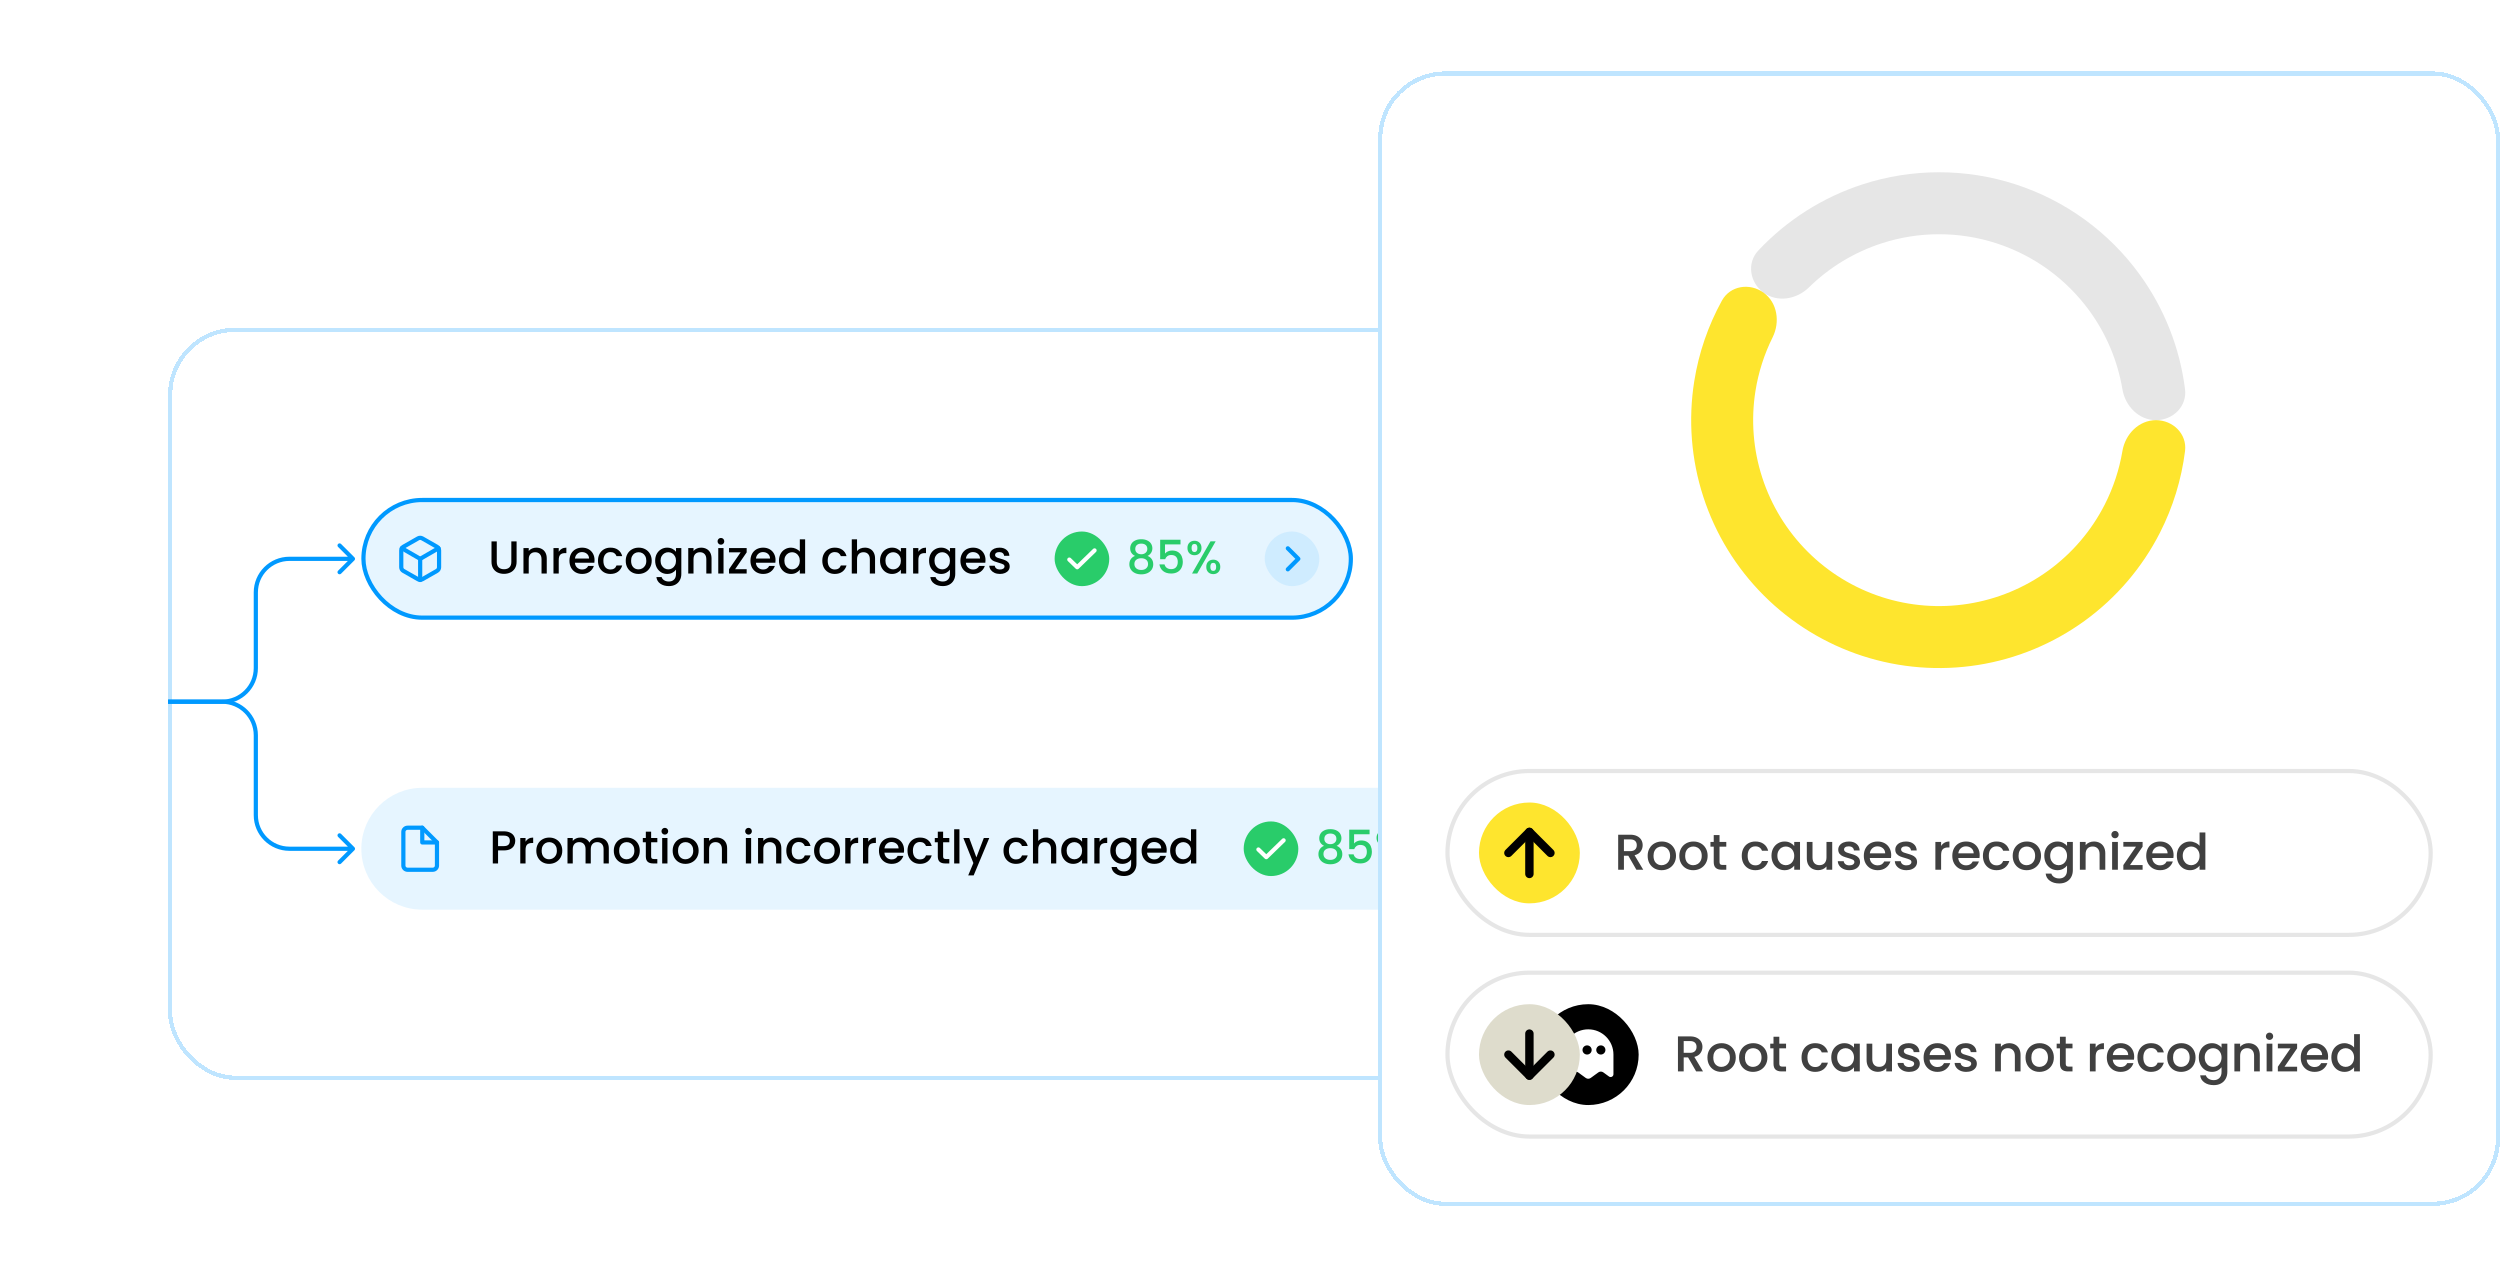<svg width="595" height="303" viewBox="0 0 595 303" fill="none" xmlns="http://www.w3.org/2000/svg">
<g clip-path="url(#clip0_849_835)">
<g filter="url(#filter0_d_849_835)">
<rect x="40" y="62" width="359" height="179" rx="16" fill="white" shape-rendering="crispEdges"/>
<path d="M84.354 117.354C84.549 117.158 84.549 116.842 84.354 116.646L81.172 113.464C80.976 113.269 80.66 113.269 80.465 113.464C80.269 113.66 80.269 113.976 80.465 114.172L83.293 117L80.465 119.828C80.269 120.024 80.269 120.34 80.465 120.536C80.66 120.731 80.976 120.731 81.172 120.536L84.354 117.354ZM40 151.5H52.886V150.5H40V151.5ZM61.386 143V125H60.386V143H61.386ZM68.886 117.5H84V116.5H68.886V117.5ZM61.386 125C61.386 120.858 64.744 117.5 68.886 117.5V116.5C64.192 116.5 60.386 120.306 60.386 125H61.386ZM52.886 151.5C57.581 151.5 61.386 147.694 61.386 143H60.386C60.386 147.142 57.028 150.5 52.886 150.5V151.5Z" fill="#0099FF"/>
<path d="M84.354 185.646C84.549 185.842 84.549 186.158 84.354 186.354L81.172 189.536C80.976 189.731 80.66 189.731 80.465 189.536C80.269 189.34 80.269 189.024 80.465 188.828L83.293 186L80.465 183.172C80.269 182.976 80.269 182.66 80.465 182.464C80.66 182.269 80.976 182.269 81.172 182.464L84.354 185.646ZM40 150.5H52.886V151.5H40V150.5ZM61.386 159V178H60.386V159H61.386ZM68.886 185.5H84V186.5H68.886V185.5ZM61.386 178C61.386 182.142 64.744 185.5 68.886 185.5V186.5C64.192 186.5 60.386 182.694 60.386 178H61.386ZM52.886 150.5C57.581 150.5 61.386 154.306 61.386 159H60.386C60.386 154.858 57.028 151.5 52.886 151.5V150.5Z" fill="#0099FF"/>
<rect x="86.5" y="103" width="235" height="28" rx="14" fill="#0099FF" fill-opacity="0.1"/>
<path d="M104.5 119V115C104.5 114.825 104.454 114.652 104.366 114.501C104.278 114.349 104.152 114.223 104 114.135L100.5 112.135C100.348 112.047 100.176 112.001 100 112.001C99.825 112.001 99.652 112.047 99.5 112.135L96 114.135C95.848 114.223 95.722 114.349 95.634 114.501C95.546 114.652 95.5 114.825 95.5 115V119C95.5 119.175 95.546 119.348 95.634 119.499C95.722 119.651 95.848 119.777 96 119.865L99.5 121.865C99.652 121.953 99.825 121.999 100 121.999C100.176 121.999 100.348 121.953 100.5 121.865L104 119.865C104.152 119.777 104.278 119.651 104.366 119.499C104.454 119.348 104.5 119.175 104.5 119Z" stroke="#0099FF" stroke-linecap="round" stroke-linejoin="round"/>
<path d="M95.635 114.48L100 117.005L104.365 114.48" stroke="#0099FF" stroke-linecap="round" stroke-linejoin="round"/>
<path d="M100 122.04V117" stroke="#0099FF" stroke-linecap="round" stroke-linejoin="round"/>
<path d="M118.231 112.855V117.728C118.231 118.307 118.381 118.744 118.682 119.037C118.99 119.33 119.415 119.477 119.958 119.477C120.508 119.477 120.933 119.33 121.234 119.037C121.542 118.744 121.696 118.307 121.696 117.728V112.855H122.95V117.706C122.95 118.329 122.814 118.857 122.543 119.29C122.272 119.723 121.909 120.045 121.454 120.258C120.999 120.471 120.497 120.577 119.947 120.577C119.397 120.577 118.895 120.471 118.44 120.258C117.993 120.045 117.637 119.723 117.373 119.29C117.109 118.857 116.977 118.329 116.977 117.706V112.855H118.231ZM127.641 114.34C128.117 114.34 128.543 114.439 128.917 114.637C129.298 114.835 129.595 115.128 129.808 115.517C130.02 115.906 130.127 116.375 130.127 116.925V120.5H128.884V117.112C128.884 116.569 128.748 116.155 128.477 115.869C128.205 115.576 127.835 115.429 127.366 115.429C126.896 115.429 126.522 115.576 126.244 115.869C125.972 116.155 125.837 116.569 125.837 117.112V120.5H124.583V114.439H125.837V115.132C126.042 114.883 126.302 114.688 126.618 114.549C126.94 114.41 127.281 114.34 127.641 114.34ZM132.98 115.319C133.164 115.011 133.406 114.773 133.706 114.604C134.014 114.428 134.377 114.34 134.795 114.34V115.638H134.476C133.985 115.638 133.611 115.763 133.354 116.012C133.105 116.261 132.98 116.694 132.98 117.31V120.5H131.726V114.439H132.98V115.319ZM141.503 117.321C141.503 117.548 141.488 117.754 141.459 117.937H136.828C136.865 118.421 137.044 118.81 137.367 119.103C137.69 119.396 138.086 119.543 138.555 119.543C139.23 119.543 139.706 119.261 139.985 118.696H141.338C141.155 119.253 140.821 119.712 140.337 120.071C139.86 120.423 139.266 120.599 138.555 120.599C137.976 120.599 137.455 120.471 136.993 120.214C136.538 119.95 136.179 119.583 135.915 119.114C135.658 118.637 135.53 118.087 135.53 117.464C135.53 116.841 135.655 116.294 135.904 115.825C136.161 115.348 136.516 114.982 136.971 114.725C137.433 114.468 137.961 114.34 138.555 114.34C139.127 114.34 139.637 114.465 140.084 114.714C140.531 114.963 140.88 115.315 141.129 115.77C141.378 116.217 141.503 116.734 141.503 117.321ZM140.194 116.925C140.187 116.463 140.022 116.093 139.699 115.814C139.376 115.535 138.977 115.396 138.5 115.396C138.067 115.396 137.697 115.535 137.389 115.814C137.081 116.085 136.898 116.456 136.839 116.925H140.194ZM142.319 117.464C142.319 116.841 142.444 116.294 142.693 115.825C142.95 115.348 143.302 114.982 143.749 114.725C144.196 114.468 144.71 114.34 145.289 114.34C146.022 114.34 146.627 114.516 147.104 114.868C147.588 115.213 147.914 115.708 148.083 116.353H146.73C146.62 116.052 146.444 115.818 146.202 115.649C145.96 115.48 145.656 115.396 145.289 115.396C144.776 115.396 144.365 115.579 144.057 115.946C143.756 116.305 143.606 116.811 143.606 117.464C143.606 118.117 143.756 118.626 144.057 118.993C144.365 119.36 144.776 119.543 145.289 119.543C146.015 119.543 146.495 119.224 146.73 118.586H148.083C147.907 119.202 147.577 119.693 147.093 120.06C146.609 120.419 146.008 120.599 145.289 120.599C144.71 120.599 144.196 120.471 143.749 120.214C143.302 119.95 142.95 119.583 142.693 119.114C142.444 118.637 142.319 118.087 142.319 117.464ZM151.962 120.599C151.39 120.599 150.873 120.471 150.411 120.214C149.949 119.95 149.586 119.583 149.322 119.114C149.058 118.637 148.926 118.087 148.926 117.464C148.926 116.848 149.061 116.302 149.333 115.825C149.604 115.348 149.974 114.982 150.444 114.725C150.913 114.468 151.437 114.34 152.017 114.34C152.596 114.34 153.12 114.468 153.59 114.725C154.059 114.982 154.429 115.348 154.701 115.825C154.972 116.302 155.108 116.848 155.108 117.464C155.108 118.08 154.968 118.626 154.69 119.103C154.411 119.58 154.03 119.95 153.546 120.214C153.069 120.471 152.541 120.599 151.962 120.599ZM151.962 119.51C152.284 119.51 152.585 119.433 152.864 119.279C153.15 119.125 153.381 118.894 153.557 118.586C153.733 118.278 153.821 117.904 153.821 117.464C153.821 117.024 153.736 116.654 153.568 116.353C153.399 116.045 153.175 115.814 152.897 115.66C152.618 115.506 152.317 115.429 151.995 115.429C151.672 115.429 151.371 115.506 151.093 115.66C150.821 115.814 150.605 116.045 150.444 116.353C150.282 116.654 150.202 117.024 150.202 117.464C150.202 118.117 150.367 118.623 150.697 118.982C151.034 119.334 151.456 119.51 151.962 119.51ZM158.789 114.34C159.259 114.34 159.673 114.435 160.032 114.626C160.399 114.809 160.685 115.04 160.89 115.319V114.439H162.155V120.599C162.155 121.156 162.038 121.651 161.803 122.084C161.569 122.524 161.228 122.869 160.78 123.118C160.34 123.367 159.812 123.492 159.196 123.492C158.375 123.492 157.693 123.298 157.15 122.909C156.608 122.528 156.3 122.007 156.226 121.347H157.469C157.565 121.662 157.766 121.915 158.074 122.106C158.39 122.304 158.764 122.403 159.196 122.403C159.702 122.403 160.109 122.249 160.417 121.941C160.733 121.633 160.89 121.186 160.89 120.599V119.587C160.678 119.873 160.388 120.115 160.021 120.313C159.662 120.504 159.251 120.599 158.789 120.599C158.261 120.599 157.777 120.467 157.337 120.203C156.905 119.932 156.56 119.558 156.303 119.081C156.054 118.597 155.929 118.051 155.929 117.442C155.929 116.833 156.054 116.294 156.303 115.825C156.56 115.356 156.905 114.993 157.337 114.736C157.777 114.472 158.261 114.34 158.789 114.34ZM160.89 117.464C160.89 117.046 160.802 116.683 160.626 116.375C160.458 116.067 160.234 115.832 159.955 115.671C159.677 115.51 159.376 115.429 159.053 115.429C158.731 115.429 158.43 115.51 158.151 115.671C157.873 115.825 157.645 116.056 157.469 116.364C157.301 116.665 157.216 117.024 157.216 117.442C157.216 117.86 157.301 118.227 157.469 118.542C157.645 118.857 157.873 119.099 158.151 119.268C158.437 119.429 158.738 119.51 159.053 119.51C159.376 119.51 159.677 119.429 159.955 119.268C160.234 119.107 160.458 118.872 160.626 118.564C160.802 118.249 160.89 117.882 160.89 117.464ZM166.861 114.34C167.337 114.34 167.763 114.439 168.137 114.637C168.518 114.835 168.815 115.128 169.028 115.517C169.24 115.906 169.347 116.375 169.347 116.925V120.5H168.104V117.112C168.104 116.569 167.968 116.155 167.697 115.869C167.425 115.576 167.055 115.429 166.586 115.429C166.116 115.429 165.742 115.576 165.464 115.869C165.192 116.155 165.057 116.569 165.057 117.112V120.5H163.803V114.439H165.057V115.132C165.262 114.883 165.522 114.688 165.838 114.549C166.16 114.41 166.501 114.34 166.861 114.34ZM171.584 113.636C171.357 113.636 171.166 113.559 171.012 113.405C170.858 113.251 170.781 113.06 170.781 112.833C170.781 112.606 170.858 112.415 171.012 112.261C171.166 112.107 171.357 112.03 171.584 112.03C171.804 112.03 171.991 112.107 172.145 112.261C172.299 112.415 172.376 112.606 172.376 112.833C172.376 113.06 172.299 113.251 172.145 113.405C171.991 113.559 171.804 113.636 171.584 113.636ZM172.2 114.439V120.5H170.946V114.439H172.2ZM174.957 119.477H177.707V120.5H173.505V119.477L176.266 115.462H173.505V114.439H177.707V115.462L174.957 119.477ZM184.579 117.321C184.579 117.548 184.565 117.754 184.535 117.937H179.904C179.941 118.421 180.121 118.81 180.443 119.103C180.766 119.396 181.162 119.543 181.631 119.543C182.306 119.543 182.783 119.261 183.061 118.696H184.414C184.231 119.253 183.897 119.712 183.413 120.071C182.937 120.423 182.343 120.599 181.631 120.599C181.052 120.599 180.531 120.471 180.069 120.214C179.615 119.95 179.255 119.583 178.991 119.114C178.735 118.637 178.606 118.087 178.606 117.464C178.606 116.841 178.731 116.294 178.98 115.825C179.237 115.348 179.593 114.982 180.047 114.725C180.509 114.468 181.037 114.34 181.631 114.34C182.203 114.34 182.713 114.465 183.16 114.714C183.608 114.963 183.956 115.315 184.205 115.77C184.455 116.217 184.579 116.734 184.579 117.321ZM183.27 116.925C183.263 116.463 183.098 116.093 182.775 115.814C182.453 115.535 182.053 115.396 181.576 115.396C181.144 115.396 180.773 115.535 180.465 115.814C180.157 116.085 179.974 116.456 179.915 116.925H183.27ZM185.395 117.442C185.395 116.833 185.52 116.294 185.769 115.825C186.026 115.356 186.371 114.993 186.803 114.736C187.243 114.472 187.731 114.34 188.266 114.34C188.662 114.34 189.051 114.428 189.432 114.604C189.821 114.773 190.129 115 190.356 115.286V112.36H191.621V120.5H190.356V119.587C190.151 119.88 189.865 120.122 189.498 120.313C189.139 120.504 188.725 120.599 188.255 120.599C187.727 120.599 187.243 120.467 186.803 120.203C186.371 119.932 186.026 119.558 185.769 119.081C185.52 118.597 185.395 118.051 185.395 117.442ZM190.356 117.464C190.356 117.046 190.268 116.683 190.092 116.375C189.924 116.067 189.7 115.832 189.421 115.671C189.143 115.51 188.842 115.429 188.519 115.429C188.197 115.429 187.896 115.51 187.617 115.671C187.339 115.825 187.111 116.056 186.935 116.364C186.767 116.665 186.682 117.024 186.682 117.442C186.682 117.86 186.767 118.227 186.935 118.542C187.111 118.857 187.339 119.099 187.617 119.268C187.903 119.429 188.204 119.51 188.519 119.51C188.842 119.51 189.143 119.429 189.421 119.268C189.7 119.107 189.924 118.872 190.092 118.564C190.268 118.249 190.356 117.882 190.356 117.464ZM195.708 117.464C195.708 116.841 195.832 116.294 196.082 115.825C196.338 115.348 196.69 114.982 197.138 114.725C197.585 114.468 198.098 114.34 198.678 114.34C199.411 114.34 200.016 114.516 200.493 114.868C200.977 115.213 201.303 115.708 201.472 116.353H200.119C200.009 116.052 199.833 115.818 199.591 115.649C199.349 115.48 199.044 115.396 198.678 115.396C198.164 115.396 197.754 115.579 197.446 115.946C197.145 116.305 196.995 116.811 196.995 117.464C196.995 118.117 197.145 118.626 197.446 118.993C197.754 119.36 198.164 119.543 198.678 119.543C199.404 119.543 199.884 119.224 200.119 118.586H201.472C201.296 119.202 200.966 119.693 200.482 120.06C199.998 120.419 199.396 120.599 198.678 120.599C198.098 120.599 197.585 120.471 197.138 120.214C196.69 119.95 196.338 119.583 196.082 119.114C195.832 118.637 195.708 118.087 195.708 117.464ZM205.856 114.34C206.318 114.34 206.729 114.439 207.088 114.637C207.455 114.835 207.741 115.128 207.946 115.517C208.159 115.906 208.265 116.375 208.265 116.925V120.5H207.022V117.112C207.022 116.569 206.887 116.155 206.615 115.869C206.344 115.576 205.974 115.429 205.504 115.429C205.035 115.429 204.661 115.576 204.382 115.869C204.111 116.155 203.975 116.569 203.975 117.112V120.5H202.721V112.36H203.975V115.143C204.188 114.886 204.456 114.688 204.778 114.549C205.108 114.41 205.468 114.34 205.856 114.34ZM209.447 117.442C209.447 116.833 209.572 116.294 209.821 115.825C210.078 115.356 210.422 114.993 210.855 114.736C211.295 114.472 211.779 114.34 212.307 114.34C212.784 114.34 213.198 114.435 213.55 114.626C213.909 114.809 214.195 115.04 214.408 115.319V114.439H215.673V120.5H214.408V119.598C214.195 119.884 213.906 120.122 213.539 120.313C213.172 120.504 212.754 120.599 212.285 120.599C211.764 120.599 211.288 120.467 210.855 120.203C210.422 119.932 210.078 119.558 209.821 119.081C209.572 118.597 209.447 118.051 209.447 117.442ZM214.408 117.464C214.408 117.046 214.32 116.683 214.144 116.375C213.975 116.067 213.752 115.832 213.473 115.671C213.194 115.51 212.894 115.429 212.571 115.429C212.248 115.429 211.948 115.51 211.669 115.671C211.39 115.825 211.163 116.056 210.987 116.364C210.818 116.665 210.734 117.024 210.734 117.442C210.734 117.86 210.818 118.227 210.987 118.542C211.163 118.857 211.39 119.099 211.669 119.268C211.955 119.429 212.256 119.51 212.571 119.51C212.894 119.51 213.194 119.429 213.473 119.268C213.752 119.107 213.975 118.872 214.144 118.564C214.32 118.249 214.408 117.882 214.408 117.464ZM218.574 115.319C218.757 115.011 218.999 114.773 219.3 114.604C219.608 114.428 219.971 114.34 220.389 114.34V115.638H220.07C219.579 115.638 219.205 115.763 218.948 116.012C218.699 116.261 218.574 116.694 218.574 117.31V120.5H217.32V114.439H218.574V115.319ZM223.984 114.34C224.453 114.34 224.867 114.435 225.227 114.626C225.593 114.809 225.879 115.04 226.085 115.319V114.439H227.35V120.599C227.35 121.156 227.232 121.651 226.998 122.084C226.763 122.524 226.422 122.869 225.975 123.118C225.535 123.367 225.007 123.492 224.391 123.492C223.569 123.492 222.887 123.298 222.345 122.909C221.802 122.528 221.494 122.007 221.421 121.347H222.664C222.759 121.662 222.961 121.915 223.269 122.106C223.584 122.304 223.958 122.403 224.391 122.403C224.897 122.403 225.304 122.249 225.612 121.941C225.927 121.633 226.085 121.186 226.085 120.599V119.587C225.872 119.873 225.582 120.115 225.216 120.313C224.856 120.504 224.446 120.599 223.984 120.599C223.456 120.599 222.972 120.467 222.532 120.203C222.099 119.932 221.754 119.558 221.498 119.081C221.248 118.597 221.124 118.051 221.124 117.442C221.124 116.833 221.248 116.294 221.498 115.825C221.754 115.356 222.099 114.993 222.532 114.736C222.972 114.472 223.456 114.34 223.984 114.34ZM226.085 117.464C226.085 117.046 225.997 116.683 225.821 116.375C225.652 116.067 225.428 115.832 225.15 115.671C224.871 115.51 224.57 115.429 224.248 115.429C223.925 115.429 223.624 115.51 223.346 115.671C223.067 115.825 222.84 116.056 222.664 116.364C222.495 116.665 222.411 117.024 222.411 117.442C222.411 117.86 222.495 118.227 222.664 118.542C222.84 118.857 223.067 119.099 223.346 119.268C223.632 119.429 223.932 119.51 224.248 119.51C224.57 119.51 224.871 119.429 225.15 119.268C225.428 119.107 225.652 118.872 225.821 118.564C225.997 118.249 226.085 117.882 226.085 117.464ZM234.552 117.321C234.552 117.548 234.537 117.754 234.508 117.937H229.877C229.914 118.421 230.093 118.81 230.416 119.103C230.739 119.396 231.135 119.543 231.604 119.543C232.279 119.543 232.755 119.261 233.034 118.696H234.387C234.204 119.253 233.87 119.712 233.386 120.071C232.909 120.423 232.315 120.599 231.604 120.599C231.025 120.599 230.504 120.471 230.042 120.214C229.587 119.95 229.228 119.583 228.964 119.114C228.707 118.637 228.579 118.087 228.579 117.464C228.579 116.841 228.704 116.294 228.953 115.825C229.21 115.348 229.565 114.982 230.02 114.725C230.482 114.468 231.01 114.34 231.604 114.34C232.176 114.34 232.686 114.465 233.133 114.714C233.58 114.963 233.929 115.315 234.178 115.77C234.427 116.217 234.552 116.734 234.552 117.321ZM233.243 116.925C233.236 116.463 233.071 116.093 232.748 115.814C232.425 115.535 232.026 115.396 231.549 115.396C231.116 115.396 230.746 115.535 230.438 115.814C230.13 116.085 229.947 116.456 229.888 116.925H233.243ZM237.986 120.599C237.509 120.599 237.08 120.515 236.699 120.346C236.325 120.17 236.028 119.935 235.808 119.642C235.588 119.341 235.471 119.008 235.456 118.641H236.754C236.776 118.898 236.897 119.114 237.117 119.29C237.344 119.459 237.627 119.543 237.964 119.543C238.316 119.543 238.587 119.477 238.778 119.345C238.976 119.206 239.075 119.03 239.075 118.817C239.075 118.59 238.965 118.421 238.745 118.311C238.532 118.201 238.191 118.08 237.722 117.948C237.267 117.823 236.897 117.702 236.611 117.585C236.325 117.468 236.076 117.288 235.863 117.046C235.658 116.804 235.555 116.485 235.555 116.089C235.555 115.766 235.65 115.473 235.841 115.209C236.032 114.938 236.303 114.725 236.655 114.571C237.014 114.417 237.425 114.34 237.887 114.34C238.576 114.34 239.13 114.516 239.548 114.868C239.973 115.213 240.201 115.686 240.23 116.287H238.976C238.954 116.016 238.844 115.799 238.646 115.638C238.448 115.477 238.18 115.396 237.843 115.396C237.513 115.396 237.26 115.458 237.084 115.583C236.908 115.708 236.82 115.873 236.82 116.078C236.82 116.239 236.879 116.375 236.996 116.485C237.113 116.595 237.256 116.683 237.425 116.749C237.594 116.808 237.843 116.885 238.173 116.98C238.613 117.097 238.972 117.218 239.251 117.343C239.537 117.46 239.783 117.636 239.988 117.871C240.193 118.106 240.3 118.417 240.307 118.806C240.307 119.151 240.212 119.459 240.021 119.73C239.83 120.001 239.559 120.214 239.207 120.368C238.862 120.522 238.455 120.599 237.986 120.599Z" fill="black"/>
<rect x="251" y="110.5" width="13" height="13" rx="6.5" fill="#29CC6A"/>
<path d="M260.5 115L256.375 119L254.5 117.182" stroke="white" stroke-linecap="round" stroke-linejoin="round"/>
<path d="M270.126 116.309C269.364 115.928 268.982 115.326 268.982 114.505C268.982 114.109 269.081 113.746 269.279 113.416C269.477 113.086 269.774 112.826 270.17 112.635C270.566 112.437 271.05 112.338 271.622 112.338C272.187 112.338 272.667 112.437 273.063 112.635C273.467 112.826 273.767 113.086 273.965 113.416C274.163 113.746 274.262 114.109 274.262 114.505C274.262 114.916 274.156 115.279 273.943 115.594C273.738 115.902 273.463 116.14 273.118 116.309C273.536 116.463 273.866 116.716 274.108 117.068C274.35 117.413 274.471 117.82 274.471 118.289C274.471 118.766 274.35 119.187 274.108 119.554C273.866 119.921 273.529 120.203 273.096 120.401C272.664 120.599 272.172 120.698 271.622 120.698C271.072 120.698 270.581 120.599 270.148 120.401C269.723 120.203 269.389 119.921 269.147 119.554C268.905 119.187 268.784 118.766 268.784 118.289C268.784 117.812 268.905 117.402 269.147 117.057C269.389 116.712 269.716 116.463 270.126 116.309ZM273.063 114.659C273.063 114.248 272.935 113.933 272.678 113.713C272.422 113.493 272.07 113.383 271.622 113.383C271.182 113.383 270.834 113.493 270.577 113.713C270.321 113.933 270.192 114.252 270.192 114.67C270.192 115.037 270.324 115.337 270.588 115.572C270.86 115.799 271.204 115.913 271.622 115.913C272.04 115.913 272.385 115.796 272.656 115.561C272.928 115.326 273.063 115.026 273.063 114.659ZM271.622 116.859C271.138 116.859 270.742 116.98 270.434 117.222C270.134 117.457 269.983 117.798 269.983 118.245C269.983 118.663 270.13 119.004 270.423 119.268C270.717 119.525 271.116 119.653 271.622 119.653C272.121 119.653 272.513 119.521 272.799 119.257C273.093 118.993 273.239 118.656 273.239 118.245C273.239 117.805 273.089 117.464 272.788 117.222C272.495 116.98 272.106 116.859 271.622 116.859ZM280.958 113.559H277.273V115.748C277.427 115.543 277.654 115.37 277.955 115.231C278.263 115.092 278.589 115.022 278.934 115.022C279.55 115.022 280.049 115.154 280.43 115.418C280.819 115.682 281.094 116.016 281.255 116.419C281.424 116.822 281.508 117.248 281.508 117.695C281.508 118.238 281.402 118.722 281.189 119.147C280.984 119.565 280.672 119.895 280.254 120.137C279.843 120.379 279.337 120.5 278.736 120.5C277.937 120.5 277.295 120.302 276.811 119.906C276.327 119.51 276.037 118.986 275.942 118.333H277.163C277.244 118.678 277.423 118.953 277.702 119.158C277.981 119.356 278.329 119.455 278.747 119.455C279.268 119.455 279.656 119.297 279.913 118.982C280.177 118.667 280.309 118.249 280.309 117.728C280.309 117.2 280.177 116.797 279.913 116.518C279.649 116.232 279.26 116.089 278.747 116.089C278.388 116.089 278.083 116.181 277.834 116.364C277.592 116.54 277.416 116.782 277.306 117.09H276.118V112.459H280.958V113.559ZM282.615 114.417C282.615 113.882 282.769 113.464 283.077 113.163C283.393 112.855 283.796 112.701 284.287 112.701C284.779 112.701 285.178 112.855 285.486 113.163C285.802 113.464 285.959 113.882 285.959 114.417C285.959 114.952 285.802 115.374 285.486 115.682C285.178 115.99 284.779 116.144 284.287 116.144C283.796 116.144 283.393 115.99 283.077 115.682C282.769 115.374 282.615 114.952 282.615 114.417ZM289.325 112.844L284.936 120.5H283.704L288.093 112.844H289.325ZM284.287 113.46C283.825 113.46 283.594 113.779 283.594 114.417C283.594 115.062 283.825 115.385 284.287 115.385C284.507 115.385 284.676 115.308 284.793 115.154C284.918 114.993 284.98 114.747 284.98 114.417C284.98 113.779 284.749 113.46 284.287 113.46ZM287.092 118.916C287.092 118.381 287.246 117.963 287.554 117.662C287.87 117.354 288.273 117.2 288.764 117.2C289.248 117.2 289.644 117.354 289.952 117.662C290.268 117.963 290.425 118.381 290.425 118.916C290.425 119.451 290.268 119.873 289.952 120.181C289.644 120.489 289.248 120.643 288.764 120.643C288.273 120.643 287.87 120.489 287.554 120.181C287.246 119.873 287.092 119.451 287.092 118.916ZM288.753 117.959C288.291 117.959 288.06 118.278 288.06 118.916C288.06 119.554 288.291 119.873 288.753 119.873C289.215 119.873 289.446 119.554 289.446 118.916C289.446 118.278 289.215 117.959 288.753 117.959Z" fill="#29CC6A"/>
<rect x="301" y="110.5" width="13" height="13" rx="6.5" fill="#0099FF" fill-opacity="0.1"/>
<path d="M306.5 119.5L309 117L306.5 114.5" stroke="#0099FF" stroke-linecap="round" stroke-linejoin="round"/>
<rect x="86.5" y="103" width="235" height="28" rx="14" stroke="#0099FF"/>
<path d="M86 186C86 177.992 92.492 171.5 100.5 171.5H352.5C360.508 171.5 367 177.992 367 186C367 194.008 360.508 200.5 352.5 200.5H100.5C92.492 200.5 86 194.008 86 186Z" fill="#0099FF" fill-opacity="0.1"/>
<path d="M100.5 181H97C96.735 181 96.48 181.105 96.293 181.293C96.105 181.48 96 181.735 96 182V190C96 190.265 96.105 190.52 96.293 190.707C96.48 190.895 96.735 191 97 191H103C103.265 191 103.52 190.895 103.707 190.707C103.895 190.52 104 190.265 104 190V184.5L100.5 181Z" stroke="#0099FF" stroke-linecap="round" stroke-linejoin="round"/>
<path d="M100.5 181V184.5H104" stroke="#0099FF" stroke-linecap="round" stroke-linejoin="round"/>
<path d="M122.63 184.132C122.63 184.521 122.538 184.887 122.355 185.232C122.172 185.577 121.878 185.859 121.475 186.079C121.072 186.292 120.555 186.398 119.924 186.398H118.538V189.5H117.284V181.855H119.924C120.511 181.855 121.006 181.958 121.409 182.163C121.82 182.361 122.124 182.632 122.322 182.977C122.527 183.322 122.63 183.707 122.63 184.132ZM119.924 185.375C120.401 185.375 120.756 185.269 120.991 185.056C121.226 184.836 121.343 184.528 121.343 184.132C121.343 183.296 120.87 182.878 119.924 182.878H118.538V185.375H119.924ZM125.08 184.319C125.263 184.011 125.505 183.773 125.806 183.604C126.114 183.428 126.477 183.34 126.895 183.34V184.638H126.576C126.085 184.638 125.711 184.763 125.454 185.012C125.205 185.261 125.08 185.694 125.08 186.31V189.5H123.826V183.439H125.08V184.319ZM130.677 189.599C130.105 189.599 129.588 189.471 129.126 189.214C128.664 188.95 128.301 188.583 128.037 188.114C127.773 187.637 127.641 187.087 127.641 186.464C127.641 185.848 127.776 185.302 128.048 184.825C128.319 184.348 128.689 183.982 129.159 183.725C129.628 183.468 130.152 183.34 130.732 183.34C131.311 183.34 131.835 183.468 132.305 183.725C132.774 183.982 133.144 184.348 133.416 184.825C133.687 185.302 133.823 185.848 133.823 186.464C133.823 187.08 133.683 187.626 133.405 188.103C133.126 188.58 132.745 188.95 132.261 189.214C131.784 189.471 131.256 189.599 130.677 189.599ZM130.677 188.51C130.999 188.51 131.3 188.433 131.579 188.279C131.865 188.125 132.096 187.894 132.272 187.586C132.448 187.278 132.536 186.904 132.536 186.464C132.536 186.024 132.451 185.654 132.283 185.353C132.114 185.045 131.89 184.814 131.612 184.66C131.333 184.506 131.032 184.429 130.71 184.429C130.387 184.429 130.086 184.506 129.808 184.66C129.536 184.814 129.32 185.045 129.159 185.353C128.997 185.654 128.917 186.024 128.917 186.464C128.917 187.117 129.082 187.623 129.412 187.982C129.749 188.334 130.171 188.51 130.677 188.51ZM142.399 183.34C142.876 183.34 143.301 183.439 143.675 183.637C144.057 183.835 144.354 184.128 144.566 184.517C144.786 184.906 144.896 185.375 144.896 185.925V189.5H143.653V186.112C143.653 185.569 143.518 185.155 143.246 184.869C142.975 184.576 142.605 184.429 142.135 184.429C141.666 184.429 141.292 184.576 141.013 184.869C140.742 185.155 140.606 185.569 140.606 186.112V189.5H139.363V186.112C139.363 185.569 139.228 185.155 138.956 184.869C138.685 184.576 138.315 184.429 137.845 184.429C137.376 184.429 137.002 184.576 136.723 184.869C136.452 185.155 136.316 185.569 136.316 186.112V189.5H135.062V183.439H136.316V184.132C136.522 183.883 136.782 183.688 137.097 183.549C137.413 183.41 137.75 183.34 138.109 183.34C138.593 183.34 139.026 183.443 139.407 183.648C139.789 183.853 140.082 184.15 140.287 184.539C140.471 184.172 140.757 183.883 141.145 183.67C141.534 183.45 141.952 183.34 142.399 183.34ZM149.121 189.599C148.549 189.599 148.032 189.471 147.57 189.214C147.108 188.95 146.745 188.583 146.481 188.114C146.217 187.637 146.085 187.087 146.085 186.464C146.085 185.848 146.221 185.302 146.492 184.825C146.763 184.348 147.134 183.982 147.603 183.725C148.072 183.468 148.597 183.34 149.176 183.34C149.755 183.34 150.28 183.468 150.749 183.725C151.218 183.982 151.589 184.348 151.86 184.825C152.131 185.302 152.267 185.848 152.267 186.464C152.267 187.08 152.128 187.626 151.849 188.103C151.57 188.58 151.189 188.95 150.705 189.214C150.228 189.471 149.7 189.599 149.121 189.599ZM149.121 188.51C149.444 188.51 149.744 188.433 150.023 188.279C150.309 188.125 150.54 187.894 150.716 187.586C150.892 187.278 150.98 186.904 150.98 186.464C150.98 186.024 150.896 185.654 150.727 185.353C150.558 185.045 150.335 184.814 150.056 184.66C149.777 184.506 149.477 184.429 149.154 184.429C148.831 184.429 148.531 184.506 148.252 184.66C147.981 184.814 147.764 185.045 147.603 185.353C147.442 185.654 147.361 186.024 147.361 186.464C147.361 187.117 147.526 187.623 147.856 187.982C148.193 188.334 148.615 188.51 149.121 188.51ZM154.97 184.462V187.817C154.97 188.044 155.021 188.209 155.124 188.312C155.234 188.407 155.417 188.455 155.674 188.455H156.444V189.5H155.454C154.889 189.5 154.456 189.368 154.156 189.104C153.855 188.84 153.705 188.411 153.705 187.817V184.462H152.99V183.439H153.705V181.932H154.97V183.439H156.444V184.462H154.97ZM158.237 182.636C158.01 182.636 157.819 182.559 157.665 182.405C157.511 182.251 157.434 182.06 157.434 181.833C157.434 181.606 157.511 181.415 157.665 181.261C157.819 181.107 158.01 181.03 158.237 181.03C158.457 181.03 158.644 181.107 158.798 181.261C158.952 181.415 159.029 181.606 159.029 181.833C159.029 182.06 158.952 182.251 158.798 182.405C158.644 182.559 158.457 182.636 158.237 182.636ZM158.853 183.439V189.5H157.599V183.439H158.853ZM163.129 189.599C162.557 189.599 162.04 189.471 161.578 189.214C161.116 188.95 160.753 188.583 160.489 188.114C160.225 187.637 160.093 187.087 160.093 186.464C160.093 185.848 160.228 185.302 160.5 184.825C160.771 184.348 161.141 183.982 161.611 183.725C162.08 183.468 162.604 183.34 163.184 183.34C163.763 183.34 164.287 183.468 164.757 183.725C165.226 183.982 165.596 184.348 165.868 184.825C166.139 185.302 166.275 185.848 166.275 186.464C166.275 187.08 166.135 187.626 165.857 188.103C165.578 188.58 165.197 188.95 164.713 189.214C164.236 189.471 163.708 189.599 163.129 189.599ZM163.129 188.51C163.451 188.51 163.752 188.433 164.031 188.279C164.317 188.125 164.548 187.894 164.724 187.586C164.9 187.278 164.988 186.904 164.988 186.464C164.988 186.024 164.903 185.654 164.735 185.353C164.566 185.045 164.342 184.814 164.064 184.66C163.785 184.506 163.484 184.429 163.162 184.429C162.839 184.429 162.538 184.506 162.26 184.66C161.988 184.814 161.772 185.045 161.611 185.353C161.449 185.654 161.369 186.024 161.369 186.464C161.369 187.117 161.534 187.623 161.864 187.982C162.201 188.334 162.623 188.51 163.129 188.51ZM170.572 183.34C171.049 183.34 171.474 183.439 171.848 183.637C172.23 183.835 172.527 184.128 172.739 184.517C172.952 184.906 173.058 185.375 173.058 185.925V189.5H171.815V186.112C171.815 185.569 171.68 185.155 171.408 184.869C171.137 184.576 170.767 184.429 170.297 184.429C169.828 184.429 169.454 184.576 169.175 184.869C168.904 185.155 168.768 185.569 168.768 186.112V189.5H167.514V183.439H168.768V184.132C168.974 183.883 169.234 183.688 169.549 183.549C169.872 183.41 170.213 183.34 170.572 183.34ZM178.153 182.636C177.926 182.636 177.735 182.559 177.581 182.405C177.427 182.251 177.35 182.06 177.35 181.833C177.35 181.606 177.427 181.415 177.581 181.261C177.735 181.107 177.926 181.03 178.153 181.03C178.373 181.03 178.56 181.107 178.714 181.261C178.868 181.415 178.945 181.606 178.945 181.833C178.945 182.06 178.868 182.251 178.714 182.405C178.56 182.559 178.373 182.636 178.153 182.636ZM178.769 183.439V189.5H177.515V183.439H178.769ZM183.474 183.34C183.95 183.34 184.376 183.439 184.75 183.637C185.131 183.835 185.428 184.128 185.641 184.517C185.853 184.906 185.96 185.375 185.96 185.925V189.5H184.717V186.112C184.717 185.569 184.581 185.155 184.31 184.869C184.038 184.576 183.668 184.429 183.199 184.429C182.729 184.429 182.355 184.576 182.077 184.869C181.805 185.155 181.67 185.569 181.67 186.112V189.5H180.416V183.439H181.67V184.132C181.875 183.883 182.135 183.688 182.451 183.549C182.773 183.41 183.114 183.34 183.474 183.34ZM187.141 186.464C187.141 185.841 187.266 185.294 187.515 184.825C187.772 184.348 188.124 183.982 188.571 183.725C189.019 183.468 189.532 183.34 190.111 183.34C190.845 183.34 191.45 183.516 191.926 183.868C192.41 184.213 192.737 184.708 192.905 185.353H191.552C191.442 185.052 191.266 184.818 191.024 184.649C190.782 184.48 190.478 184.396 190.111 184.396C189.598 184.396 189.187 184.579 188.879 184.946C188.579 185.305 188.428 185.811 188.428 186.464C188.428 187.117 188.579 187.626 188.879 187.993C189.187 188.36 189.598 188.543 190.111 188.543C190.837 188.543 191.318 188.224 191.552 187.586H192.905C192.729 188.202 192.399 188.693 191.915 189.06C191.431 189.419 190.83 189.599 190.111 189.599C189.532 189.599 189.019 189.471 188.571 189.214C188.124 188.95 187.772 188.583 187.515 188.114C187.266 187.637 187.141 187.087 187.141 186.464ZM196.784 189.599C196.212 189.599 195.695 189.471 195.233 189.214C194.771 188.95 194.408 188.583 194.144 188.114C193.88 187.637 193.748 187.087 193.748 186.464C193.748 185.848 193.884 185.302 194.155 184.825C194.426 184.348 194.797 183.982 195.266 183.725C195.735 183.468 196.26 183.34 196.839 183.34C197.418 183.34 197.943 183.468 198.412 183.725C198.881 183.982 199.252 184.348 199.523 184.825C199.794 185.302 199.93 185.848 199.93 186.464C199.93 187.08 199.791 187.626 199.512 188.103C199.233 188.58 198.852 188.95 198.368 189.214C197.891 189.471 197.363 189.599 196.784 189.599ZM196.784 188.51C197.107 188.51 197.407 188.433 197.686 188.279C197.972 188.125 198.203 187.894 198.379 187.586C198.555 187.278 198.643 186.904 198.643 186.464C198.643 186.024 198.559 185.654 198.39 185.353C198.221 185.045 197.998 184.814 197.719 184.66C197.44 184.506 197.14 184.429 196.817 184.429C196.494 184.429 196.194 184.506 195.915 184.66C195.644 184.814 195.427 185.045 195.266 185.353C195.105 185.654 195.024 186.024 195.024 186.464C195.024 187.117 195.189 187.623 195.519 187.982C195.856 188.334 196.278 188.51 196.784 188.51ZM202.424 184.319C202.607 184.011 202.849 183.773 203.15 183.604C203.458 183.428 203.821 183.34 204.239 183.34V184.638H203.92C203.428 184.638 203.054 184.763 202.798 185.012C202.548 185.261 202.424 185.694 202.424 186.31V189.5H201.17V183.439H202.424V184.319ZM206.645 184.319C206.829 184.011 207.071 183.773 207.371 183.604C207.679 183.428 208.042 183.34 208.46 183.34V184.638H208.141C207.65 184.638 207.276 184.763 207.019 185.012C206.77 185.261 206.645 185.694 206.645 186.31V189.5H205.391V183.439H206.645V184.319ZM215.168 186.321C215.168 186.548 215.153 186.754 215.124 186.937H210.493C210.53 187.421 210.709 187.81 211.032 188.103C211.355 188.396 211.751 188.543 212.22 188.543C212.895 188.543 213.371 188.261 213.65 187.696H215.003C214.82 188.253 214.486 188.712 214.002 189.071C213.525 189.423 212.931 189.599 212.22 189.599C211.641 189.599 211.12 189.471 210.658 189.214C210.203 188.95 209.844 188.583 209.58 188.114C209.323 187.637 209.195 187.087 209.195 186.464C209.195 185.841 209.32 185.294 209.569 184.825C209.826 184.348 210.181 183.982 210.636 183.725C211.098 183.468 211.626 183.34 212.22 183.34C212.792 183.34 213.302 183.465 213.749 183.714C214.196 183.963 214.545 184.315 214.794 184.77C215.043 185.217 215.168 185.734 215.168 186.321ZM213.859 185.925C213.852 185.463 213.687 185.093 213.364 184.814C213.041 184.535 212.642 184.396 212.165 184.396C211.732 184.396 211.362 184.535 211.054 184.814C210.746 185.085 210.563 185.456 210.504 185.925H213.859ZM215.984 186.464C215.984 185.841 216.109 185.294 216.358 184.825C216.615 184.348 216.967 183.982 217.414 183.725C217.861 183.468 218.375 183.34 218.954 183.34C219.687 183.34 220.292 183.516 220.769 183.868C221.253 184.213 221.579 184.708 221.748 185.353H220.395C220.285 185.052 220.109 184.818 219.867 184.649C219.625 184.48 219.321 184.396 218.954 184.396C218.441 184.396 218.03 184.579 217.722 184.946C217.421 185.305 217.271 185.811 217.271 186.464C217.271 187.117 217.421 187.626 217.722 187.993C218.03 188.36 218.441 188.543 218.954 188.543C219.68 188.543 220.16 188.224 220.395 187.586H221.748C221.572 188.202 221.242 188.693 220.758 189.06C220.274 189.419 219.673 189.599 218.954 189.599C218.375 189.599 217.861 189.471 217.414 189.214C216.967 188.95 216.615 188.583 216.358 188.114C216.109 187.637 215.984 187.087 215.984 186.464ZM224.461 184.462V187.817C224.461 188.044 224.512 188.209 224.615 188.312C224.725 188.407 224.908 188.455 225.165 188.455H225.935V189.5H224.945C224.38 189.5 223.948 189.368 223.647 189.104C223.346 188.84 223.196 188.411 223.196 187.817V184.462H222.481V183.439H223.196V181.932H224.461V183.439H225.935V184.462H224.461ZM228.345 181.36V189.5H227.091V181.36H228.345ZM235.447 183.439L231.729 192.349H230.431L231.663 189.401L229.276 183.439H230.673L232.378 188.059L234.149 183.439H235.447ZM238.833 186.464C238.833 185.841 238.957 185.294 239.207 184.825C239.463 184.348 239.815 183.982 240.263 183.725C240.71 183.468 241.223 183.34 241.803 183.34C242.536 183.34 243.141 183.516 243.618 183.868C244.102 184.213 244.428 184.708 244.597 185.353H243.244C243.134 185.052 242.958 184.818 242.716 184.649C242.474 184.48 242.169 184.396 241.803 184.396C241.289 184.396 240.879 184.579 240.571 184.946C240.27 185.305 240.12 185.811 240.12 186.464C240.12 187.117 240.27 187.626 240.571 187.993C240.879 188.36 241.289 188.543 241.803 188.543C242.529 188.543 243.009 188.224 243.244 187.586H244.597C244.421 188.202 244.091 188.693 243.607 189.06C243.123 189.419 242.521 189.599 241.803 189.599C241.223 189.599 240.71 189.471 240.263 189.214C239.815 188.95 239.463 188.583 239.207 188.114C238.957 187.637 238.833 187.087 238.833 186.464ZM248.981 183.34C249.443 183.34 249.854 183.439 250.213 183.637C250.58 183.835 250.866 184.128 251.071 184.517C251.284 184.906 251.39 185.375 251.39 185.925V189.5H250.147V186.112C250.147 185.569 250.012 185.155 249.74 184.869C249.469 184.576 249.099 184.429 248.629 184.429C248.16 184.429 247.786 184.576 247.507 184.869C247.236 185.155 247.1 185.569 247.1 186.112V189.5H245.846V181.36H247.1V184.143C247.313 183.886 247.581 183.688 247.903 183.549C248.233 183.41 248.593 183.34 248.981 183.34ZM252.572 186.442C252.572 185.833 252.697 185.294 252.946 184.825C253.203 184.356 253.547 183.993 253.98 183.736C254.42 183.472 254.904 183.34 255.432 183.34C255.909 183.34 256.323 183.435 256.675 183.626C257.034 183.809 257.32 184.04 257.533 184.319V183.439H258.798V189.5H257.533V188.598C257.32 188.884 257.031 189.122 256.664 189.313C256.297 189.504 255.879 189.599 255.41 189.599C254.889 189.599 254.413 189.467 253.98 189.203C253.547 188.932 253.203 188.558 252.946 188.081C252.697 187.597 252.572 187.051 252.572 186.442ZM257.533 186.464C257.533 186.046 257.445 185.683 257.269 185.375C257.1 185.067 256.877 184.832 256.598 184.671C256.319 184.51 256.019 184.429 255.696 184.429C255.373 184.429 255.073 184.51 254.794 184.671C254.515 184.825 254.288 185.056 254.112 185.364C253.943 185.665 253.859 186.024 253.859 186.442C253.859 186.86 253.943 187.227 254.112 187.542C254.288 187.857 254.515 188.099 254.794 188.268C255.08 188.429 255.381 188.51 255.696 188.51C256.019 188.51 256.319 188.429 256.598 188.268C256.877 188.107 257.1 187.872 257.269 187.564C257.445 187.249 257.533 186.882 257.533 186.464ZM261.699 184.319C261.882 184.011 262.124 183.773 262.425 183.604C262.733 183.428 263.096 183.34 263.514 183.34V184.638H263.195C262.704 184.638 262.33 184.763 262.073 185.012C261.824 185.261 261.699 185.694 261.699 186.31V189.5H260.445V183.439H261.699V184.319ZM267.109 183.34C267.578 183.34 267.992 183.435 268.352 183.626C268.718 183.809 269.004 184.04 269.21 184.319V183.439H270.475V189.599C270.475 190.156 270.357 190.651 270.123 191.084C269.888 191.524 269.547 191.869 269.1 192.118C268.66 192.367 268.132 192.492 267.516 192.492C266.694 192.492 266.012 192.298 265.47 191.909C264.927 191.528 264.619 191.007 264.546 190.347H265.789C265.884 190.662 266.086 190.915 266.394 191.106C266.709 191.304 267.083 191.403 267.516 191.403C268.022 191.403 268.429 191.249 268.737 190.941C269.052 190.633 269.21 190.186 269.21 189.599V188.587C268.997 188.873 268.707 189.115 268.341 189.313C267.981 189.504 267.571 189.599 267.109 189.599C266.581 189.599 266.097 189.467 265.657 189.203C265.224 188.932 264.879 188.558 264.623 188.081C264.373 187.597 264.249 187.051 264.249 186.442C264.249 185.833 264.373 185.294 264.623 184.825C264.879 184.356 265.224 183.993 265.657 183.736C266.097 183.472 266.581 183.34 267.109 183.34ZM269.21 186.464C269.21 186.046 269.122 185.683 268.946 185.375C268.777 185.067 268.553 184.832 268.275 184.671C267.996 184.51 267.695 184.429 267.373 184.429C267.05 184.429 266.749 184.51 266.471 184.671C266.192 184.825 265.965 185.056 265.789 185.364C265.62 185.665 265.536 186.024 265.536 186.442C265.536 186.86 265.62 187.227 265.789 187.542C265.965 187.857 266.192 188.099 266.471 188.268C266.757 188.429 267.057 188.51 267.373 188.51C267.695 188.51 267.996 188.429 268.275 188.268C268.553 188.107 268.777 187.872 268.946 187.564C269.122 187.249 269.21 186.882 269.21 186.464ZM277.677 186.321C277.677 186.548 277.662 186.754 277.633 186.937H273.002C273.039 187.421 273.218 187.81 273.541 188.103C273.864 188.396 274.26 188.543 274.729 188.543C275.404 188.543 275.88 188.261 276.159 187.696H277.512C277.329 188.253 276.995 188.712 276.511 189.071C276.034 189.423 275.44 189.599 274.729 189.599C274.15 189.599 273.629 189.471 273.167 189.214C272.712 188.95 272.353 188.583 272.089 188.114C271.832 187.637 271.704 187.087 271.704 186.464C271.704 185.841 271.829 185.294 272.078 184.825C272.335 184.348 272.69 183.982 273.145 183.725C273.607 183.468 274.135 183.34 274.729 183.34C275.301 183.34 275.811 183.465 276.258 183.714C276.705 183.963 277.054 184.315 277.303 184.77C277.552 185.217 277.677 185.734 277.677 186.321ZM276.368 185.925C276.361 185.463 276.196 185.093 275.873 184.814C275.55 184.535 275.151 184.396 274.674 184.396C274.241 184.396 273.871 184.535 273.563 184.814C273.255 185.085 273.072 185.456 273.013 185.925H276.368ZM278.493 186.442C278.493 185.833 278.618 185.294 278.867 184.825C279.124 184.356 279.468 183.993 279.901 183.736C280.341 183.472 280.829 183.34 281.364 183.34C281.76 183.34 282.149 183.428 282.53 183.604C282.919 183.773 283.227 184 283.454 184.286V181.36H284.719V189.5H283.454V188.587C283.249 188.88 282.963 189.122 282.596 189.313C282.237 189.504 281.822 189.599 281.353 189.599C280.825 189.599 280.341 189.467 279.901 189.203C279.468 188.932 279.124 188.558 278.867 188.081C278.618 187.597 278.493 187.051 278.493 186.442ZM283.454 186.464C283.454 186.046 283.366 185.683 283.19 185.375C283.021 185.067 282.798 184.832 282.519 184.671C282.24 184.51 281.94 184.429 281.617 184.429C281.294 184.429 280.994 184.51 280.715 184.671C280.436 184.825 280.209 185.056 280.033 185.364C279.864 185.665 279.78 186.024 279.78 186.442C279.78 186.86 279.864 187.227 280.033 187.542C280.209 187.857 280.436 188.099 280.715 188.268C281.001 188.429 281.302 188.51 281.617 188.51C281.94 188.51 282.24 188.429 282.519 188.268C282.798 188.107 283.021 187.872 283.19 187.564C283.366 187.249 283.454 186.882 283.454 186.464Z" fill="black"/>
<rect x="296" y="179.5" width="13" height="13" rx="6.5" fill="#29CC6A"/>
<path d="M305.5 184L301.375 188L299.5 186.182" stroke="white" stroke-linecap="round" stroke-linejoin="round"/>
<path d="M315.126 185.309C314.364 184.928 313.982 184.326 313.982 183.505C313.982 183.109 314.081 182.746 314.279 182.416C314.477 182.086 314.774 181.826 315.17 181.635C315.566 181.437 316.05 181.338 316.622 181.338C317.187 181.338 317.667 181.437 318.063 181.635C318.467 181.826 318.767 182.086 318.965 182.416C319.163 182.746 319.262 183.109 319.262 183.505C319.262 183.916 319.156 184.279 318.943 184.594C318.738 184.902 318.463 185.14 318.118 185.309C318.536 185.463 318.866 185.716 319.108 186.068C319.35 186.413 319.471 186.82 319.471 187.289C319.471 187.766 319.35 188.187 319.108 188.554C318.866 188.921 318.529 189.203 318.096 189.401C317.664 189.599 317.172 189.698 316.622 189.698C316.072 189.698 315.581 189.599 315.148 189.401C314.723 189.203 314.389 188.921 314.147 188.554C313.905 188.187 313.784 187.766 313.784 187.289C313.784 186.812 313.905 186.402 314.147 186.057C314.389 185.712 314.716 185.463 315.126 185.309ZM318.063 183.659C318.063 183.248 317.935 182.933 317.678 182.713C317.422 182.493 317.07 182.383 316.622 182.383C316.182 182.383 315.834 182.493 315.577 182.713C315.321 182.933 315.192 183.252 315.192 183.67C315.192 184.037 315.324 184.337 315.588 184.572C315.86 184.799 316.204 184.913 316.622 184.913C317.04 184.913 317.385 184.796 317.656 184.561C317.928 184.326 318.063 184.026 318.063 183.659ZM316.622 185.859C316.138 185.859 315.742 185.98 315.434 186.222C315.134 186.457 314.983 186.798 314.983 187.245C314.983 187.663 315.13 188.004 315.423 188.268C315.717 188.525 316.116 188.653 316.622 188.653C317.121 188.653 317.513 188.521 317.799 188.257C318.093 187.993 318.239 187.656 318.239 187.245C318.239 186.805 318.089 186.464 317.788 186.222C317.495 185.98 317.106 185.859 316.622 185.859ZM325.958 182.559H322.273V184.748C322.427 184.543 322.654 184.37 322.955 184.231C323.263 184.092 323.589 184.022 323.934 184.022C324.55 184.022 325.049 184.154 325.43 184.418C325.819 184.682 326.094 185.016 326.255 185.419C326.424 185.822 326.508 186.248 326.508 186.695C326.508 187.238 326.402 187.722 326.189 188.147C325.984 188.565 325.672 188.895 325.254 189.137C324.843 189.379 324.337 189.5 323.736 189.5C322.937 189.5 322.295 189.302 321.811 188.906C321.327 188.51 321.037 187.986 320.942 187.333H322.163C322.244 187.678 322.423 187.953 322.702 188.158C322.981 188.356 323.329 188.455 323.747 188.455C324.268 188.455 324.656 188.297 324.913 187.982C325.177 187.667 325.309 187.249 325.309 186.728C325.309 186.2 325.177 185.797 324.913 185.518C324.649 185.232 324.26 185.089 323.747 185.089C323.388 185.089 323.083 185.181 322.834 185.364C322.592 185.54 322.416 185.782 322.306 186.09H321.118V181.459H325.958V182.559ZM327.615 183.417C327.615 182.882 327.769 182.464 328.077 182.163C328.393 181.855 328.796 181.701 329.287 181.701C329.779 181.701 330.178 181.855 330.486 182.163C330.802 182.464 330.959 182.882 330.959 183.417C330.959 183.952 330.802 184.374 330.486 184.682C330.178 184.99 329.779 185.144 329.287 185.144C328.796 185.144 328.393 184.99 328.077 184.682C327.769 184.374 327.615 183.952 327.615 183.417ZM334.325 181.844L329.936 189.5H328.704L333.093 181.844H334.325ZM329.287 182.46C328.825 182.46 328.594 182.779 328.594 183.417C328.594 184.062 328.825 184.385 329.287 184.385C329.507 184.385 329.676 184.308 329.793 184.154C329.918 183.993 329.98 183.747 329.98 183.417C329.98 182.779 329.749 182.46 329.287 182.46ZM332.092 187.916C332.092 187.381 332.246 186.963 332.554 186.662C332.87 186.354 333.273 186.2 333.764 186.2C334.248 186.2 334.644 186.354 334.952 186.662C335.268 186.963 335.425 187.381 335.425 187.916C335.425 188.451 335.268 188.873 334.952 189.181C334.644 189.489 334.248 189.643 333.764 189.643C333.273 189.643 332.87 189.489 332.554 189.181C332.246 188.873 332.092 188.451 332.092 187.916ZM333.753 186.959C333.291 186.959 333.06 187.278 333.06 187.916C333.06 188.554 333.291 188.873 333.753 188.873C334.215 188.873 334.446 188.554 334.446 187.916C334.446 187.278 334.215 186.959 333.753 186.959Z" fill="#29CC6A"/>
<rect x="346" y="179.5" width="13" height="13" rx="6.5" fill="#0099FF" fill-opacity="0.1"/>
<path d="M351.5 188.5L354 186L351.5 183.5" stroke="#0099FF" stroke-linecap="round" stroke-linejoin="round"/>
<rect x="40.5" y="62.5" width="358" height="178" rx="15.5" stroke="#0099FF" stroke-opacity="0.25" shape-rendering="crispEdges"/>
</g>
<g filter="url(#filter1_d_849_835)">
<rect x="328" y="0.998" width="267" height="270" rx="16" fill="white" shape-rendering="crispEdges"/>
<path d="M513.125 83.999C517.198 83.999 520.547 87.313 520.04 91.355C519.191 98.109 517.177 104.685 514.069 110.784C509.842 119.08 503.712 126.258 496.179 131.731C488.647 137.203 479.926 140.816 470.73 142.272C461.533 143.729 452.123 142.988 443.268 140.111C434.413 137.234 426.364 132.302 419.781 125.718C413.197 119.134 408.265 111.086 405.388 102.231C402.51 93.375 401.77 83.965 403.226 74.769C404.297 68.008 406.533 61.505 409.817 55.541C411.781 51.973 416.439 51.26 419.735 53.654C423.03 56.048 423.696 60.642 421.882 64.288C419.884 68.306 418.501 72.616 417.795 77.076C416.702 83.973 417.258 91.031 419.416 97.672C421.574 104.314 425.273 110.35 430.211 115.288C435.148 120.226 441.185 123.925 447.826 126.083C454.467 128.241 461.525 128.796 468.422 127.704C475.319 126.611 481.86 123.902 487.509 119.798C493.159 115.693 497.757 110.31 500.927 104.088C502.977 100.064 504.392 95.764 505.137 91.34C505.813 87.323 509.052 83.999 513.125 83.999Z" fill="#FEE52E"/>
<path d="M513.125 83.998C517.198 83.998 520.548 80.683 520.04 76.642C518.804 66.808 515.104 57.401 509.232 49.319C501.908 39.239 491.582 31.736 479.732 27.886C467.882 24.035 455.118 24.035 443.268 27.886C433.766 30.973 425.244 36.408 418.464 43.638C415.678 46.609 416.439 51.26 419.734 53.654C423.03 56.048 427.604 55.262 430.512 52.41C435.371 47.643 441.29 44.038 447.826 41.914C456.713 39.026 466.287 39.026 475.174 41.914C484.061 44.801 491.806 50.428 497.299 57.989C501.339 63.549 504.008 69.945 505.137 76.657C505.813 80.674 509.052 83.998 513.125 83.998Z" fill="black" fill-opacity="0.1"/>
<rect x="344" y="166.999" width="235" height="40" rx="20" fill="white"/>
<rect x="352" y="174.999" width="24" height="24" rx="12" fill="#FEE52E"/>
<path d="M364 191.999V181.999" stroke="black" stroke-width="2" stroke-linecap="round" stroke-linejoin="round"/>
<path d="M359 186.999L364 181.999L369 186.999" stroke="black" stroke-width="2" stroke-linecap="round" stroke-linejoin="round"/>
<path d="M389.457 190.999L387.537 187.663H386.493V190.999H385.125V182.659H388.005C388.645 182.659 389.185 182.771 389.625 182.995C390.073 183.219 390.405 183.519 390.621 183.895C390.845 184.271 390.957 184.691 390.957 185.155C390.957 185.699 390.797 186.195 390.477 186.643C390.165 187.083 389.681 187.383 389.025 187.543L391.089 190.999H389.457ZM386.493 186.571H388.005C388.517 186.571 388.901 186.443 389.157 186.187C389.421 185.931 389.553 185.587 389.553 185.155C389.553 184.723 389.425 184.387 389.169 184.147C388.913 183.899 388.525 183.775 388.005 183.775H386.493V186.571ZM395.455 191.107C394.831 191.107 394.267 190.967 393.763 190.687C393.259 190.399 392.863 189.999 392.575 189.487C392.287 188.967 392.143 188.367 392.143 187.687C392.143 187.015 392.291 186.419 392.587 185.899C392.883 185.379 393.287 184.979 393.799 184.699C394.311 184.419 394.883 184.279 395.515 184.279C396.147 184.279 396.719 184.419 397.231 184.699C397.743 184.979 398.147 185.379 398.443 185.899C398.739 186.419 398.887 187.015 398.887 187.687C398.887 188.359 398.735 188.955 398.431 189.475C398.127 189.995 397.711 190.399 397.183 190.687C396.663 190.967 396.087 191.107 395.455 191.107ZM395.455 189.919C395.807 189.919 396.135 189.835 396.439 189.667C396.751 189.499 397.003 189.247 397.195 188.911C397.387 188.575 397.483 188.167 397.483 187.687C397.483 187.207 397.391 186.803 397.207 186.475C397.023 186.139 396.779 185.887 396.475 185.719C396.171 185.551 395.843 185.467 395.491 185.467C395.139 185.467 394.811 185.551 394.507 185.719C394.211 185.887 393.975 186.139 393.799 186.475C393.623 186.803 393.535 187.207 393.535 187.687C393.535 188.399 393.715 188.951 394.075 189.343C394.443 189.727 394.903 189.919 395.455 189.919ZM402.987 191.107C402.363 191.107 401.799 190.967 401.295 190.687C400.791 190.399 400.395 189.999 400.107 189.487C399.819 188.967 399.675 188.367 399.675 187.687C399.675 187.015 399.823 186.419 400.119 185.899C400.415 185.379 400.819 184.979 401.331 184.699C401.843 184.419 402.415 184.279 403.047 184.279C403.679 184.279 404.251 184.419 404.763 184.699C405.275 184.979 405.679 185.379 405.975 185.899C406.271 186.419 406.419 187.015 406.419 187.687C406.419 188.359 406.267 188.955 405.963 189.475C405.659 189.995 405.243 190.399 404.715 190.687C404.195 190.967 403.619 191.107 402.987 191.107ZM402.987 189.919C403.339 189.919 403.667 189.835 403.971 189.667C404.283 189.499 404.535 189.247 404.727 188.911C404.919 188.575 405.015 188.167 405.015 187.687C405.015 187.207 404.923 186.803 404.739 186.475C404.555 186.139 404.311 185.887 404.007 185.719C403.703 185.551 403.375 185.467 403.023 185.467C402.671 185.467 402.343 185.551 402.039 185.719C401.743 185.887 401.507 186.139 401.331 186.475C401.155 186.803 401.067 187.207 401.067 187.687C401.067 188.399 401.247 188.951 401.607 189.343C401.975 189.727 402.435 189.919 402.987 189.919ZM409.248 185.503V189.163C409.248 189.411 409.304 189.591 409.416 189.703C409.536 189.807 409.736 189.859 410.016 189.859H410.856V190.999H409.776C409.16 190.999 408.688 190.855 408.36 190.567C408.032 190.279 407.868 189.811 407.868 189.163V185.503H407.088V184.387H407.868V182.743H409.248V184.387H410.856V185.503H409.248ZM414.538 187.687C414.538 187.007 414.674 186.411 414.946 185.899C415.226 185.379 415.61 184.979 416.098 184.699C416.586 184.419 417.146 184.279 417.778 184.279C418.578 184.279 419.238 184.471 419.758 184.855C420.286 185.231 420.642 185.771 420.826 186.475H419.35C419.23 186.147 419.038 185.891 418.774 185.707C418.51 185.523 418.178 185.431 417.778 185.431C417.218 185.431 416.77 185.631 416.434 186.031C416.106 186.423 415.942 186.975 415.942 187.687C415.942 188.399 416.106 188.955 416.434 189.355C416.77 189.755 417.218 189.955 417.778 189.955C418.57 189.955 419.094 189.607 419.35 188.911H420.826C420.634 189.583 420.274 190.119 419.746 190.519C419.218 190.911 418.562 191.107 417.778 191.107C417.146 191.107 416.586 190.967 416.098 190.687C415.61 190.399 415.226 189.999 414.946 189.487C414.674 188.967 414.538 188.367 414.538 187.687ZM421.613 187.663C421.613 186.999 421.749 186.411 422.021 185.899C422.301 185.387 422.677 184.991 423.149 184.711C423.629 184.423 424.157 184.279 424.733 184.279C425.253 184.279 425.705 184.383 426.089 184.591C426.481 184.791 426.793 185.043 427.025 185.347V184.387H428.405V190.999H427.025V190.015C426.793 190.327 426.477 190.587 426.077 190.795C425.677 191.003 425.221 191.107 424.709 191.107C424.141 191.107 423.621 190.963 423.149 190.675C422.677 190.379 422.301 189.971 422.021 189.451C421.749 188.923 421.613 188.327 421.613 187.663ZM427.025 187.687C427.025 187.231 426.929 186.835 426.737 186.499C426.553 186.163 426.309 185.907 426.005 185.731C425.701 185.555 425.373 185.467 425.021 185.467C424.669 185.467 424.341 185.555 424.037 185.731C423.733 185.899 423.485 186.151 423.293 186.487C423.109 186.815 423.017 187.207 423.017 187.663C423.017 188.119 423.109 188.519 423.293 188.863C423.485 189.207 423.733 189.471 424.037 189.655C424.349 189.831 424.677 189.919 425.021 189.919C425.373 189.919 425.701 189.831 426.005 189.655C426.309 189.479 426.553 189.223 426.737 188.887C426.929 188.543 427.025 188.143 427.025 187.687ZM436.07 184.387V190.999H434.702V190.219C434.486 190.491 434.202 190.707 433.85 190.867C433.506 191.019 433.138 191.095 432.746 191.095C432.226 191.095 431.758 190.987 431.342 190.771C430.934 190.555 430.61 190.235 430.37 189.811C430.138 189.387 430.022 188.875 430.022 188.275V184.387H431.378V188.071C431.378 188.663 431.526 189.119 431.822 189.439C432.118 189.751 432.522 189.907 433.034 189.907C433.546 189.907 433.95 189.751 434.246 189.439C434.55 189.119 434.702 188.663 434.702 188.071V184.387H436.07ZM440.155 191.107C439.635 191.107 439.167 191.015 438.751 190.831C438.343 190.639 438.019 190.383 437.779 190.063C437.539 189.735 437.411 189.371 437.395 188.971H438.811C438.835 189.251 438.967 189.487 439.207 189.679C439.455 189.863 439.763 189.955 440.131 189.955C440.515 189.955 440.811 189.883 441.019 189.739C441.235 189.587 441.343 189.395 441.343 189.163C441.343 188.915 441.223 188.731 440.983 188.611C440.751 188.491 440.379 188.359 439.867 188.215C439.371 188.079 438.967 187.947 438.655 187.819C438.343 187.691 438.071 187.495 437.839 187.231C437.615 186.967 437.503 186.619 437.503 186.187C437.503 185.835 437.607 185.515 437.815 185.227C438.023 184.931 438.319 184.699 438.703 184.531C439.095 184.363 439.543 184.279 440.047 184.279C440.799 184.279 441.403 184.471 441.859 184.855C442.323 185.231 442.571 185.747 442.603 186.403H441.235C441.211 186.107 441.091 185.871 440.875 185.695C440.659 185.519 440.367 185.431 439.999 185.431C439.639 185.431 439.363 185.499 439.171 185.635C438.979 185.771 438.883 185.951 438.883 186.175C438.883 186.351 438.947 186.499 439.075 186.619C439.203 186.739 439.359 186.835 439.543 186.907C439.727 186.971 439.999 187.055 440.359 187.159C440.839 187.287 441.231 187.419 441.535 187.555C441.847 187.683 442.115 187.875 442.339 188.131C442.563 188.387 442.679 188.727 442.687 189.151C442.687 189.527 442.583 189.863 442.375 190.159C442.167 190.455 441.871 190.687 441.487 190.855C441.111 191.023 440.667 191.107 440.155 191.107ZM450.105 187.531C450.105 187.779 450.089 188.003 450.057 188.203H445.005C445.045 188.731 445.241 189.155 445.593 189.475C445.945 189.795 446.377 189.955 446.889 189.955C447.625 189.955 448.145 189.647 448.449 189.031H449.925C449.725 189.639 449.361 190.139 448.833 190.531C448.313 190.915 447.665 191.107 446.889 191.107C446.257 191.107 445.689 190.967 445.185 190.687C444.689 190.399 444.297 189.999 444.009 189.487C443.729 188.967 443.589 188.367 443.589 187.687C443.589 187.007 443.725 186.411 443.997 185.899C444.277 185.379 444.665 184.979 445.161 184.699C445.665 184.419 446.241 184.279 446.889 184.279C447.513 184.279 448.069 184.415 448.557 184.687C449.045 184.959 449.425 185.343 449.697 185.839C449.969 186.327 450.105 186.891 450.105 187.531ZM448.677 187.099C448.669 186.595 448.489 186.191 448.137 185.887C447.785 185.583 447.349 185.431 446.829 185.431C446.357 185.431 445.953 185.583 445.617 185.887C445.281 186.183 445.081 186.587 445.017 187.099H448.677ZM453.731 191.107C453.211 191.107 452.743 191.015 452.327 190.831C451.919 190.639 451.595 190.383 451.355 190.063C451.115 189.735 450.987 189.371 450.971 188.971H452.387C452.411 189.251 452.543 189.487 452.783 189.679C453.031 189.863 453.339 189.955 453.707 189.955C454.091 189.955 454.387 189.883 454.595 189.739C454.811 189.587 454.919 189.395 454.919 189.163C454.919 188.915 454.799 188.731 454.559 188.611C454.327 188.491 453.955 188.359 453.443 188.215C452.947 188.079 452.543 187.947 452.231 187.819C451.919 187.691 451.647 187.495 451.415 187.231C451.191 186.967 451.079 186.619 451.079 186.187C451.079 185.835 451.183 185.515 451.391 185.227C451.599 184.931 451.895 184.699 452.279 184.531C452.671 184.363 453.119 184.279 453.623 184.279C454.375 184.279 454.979 184.471 455.435 184.855C455.899 185.231 456.147 185.747 456.179 186.403H454.811C454.787 186.107 454.667 185.871 454.451 185.695C454.235 185.519 453.943 185.431 453.575 185.431C453.215 185.431 452.939 185.499 452.747 185.635C452.555 185.771 452.459 185.951 452.459 186.175C452.459 186.351 452.523 186.499 452.651 186.619C452.779 186.739 452.935 186.835 453.119 186.907C453.303 186.971 453.575 187.055 453.935 187.159C454.415 187.287 454.807 187.419 455.111 187.555C455.423 187.683 455.691 187.875 455.915 188.131C456.139 188.387 456.255 188.727 456.263 189.151C456.263 189.527 456.159 189.863 455.951 190.159C455.743 190.455 455.447 190.687 455.063 190.855C454.687 191.023 454.243 191.107 453.731 191.107ZM461.986 185.347C462.186 185.011 462.45 184.751 462.778 184.567C463.114 184.375 463.51 184.279 463.966 184.279V185.695H463.618C463.082 185.695 462.674 185.831 462.394 186.103C462.122 186.375 461.986 186.847 461.986 187.519V190.999H460.618V184.387H461.986V185.347ZM471.164 187.531C471.164 187.779 471.148 188.003 471.116 188.203H466.064C466.104 188.731 466.3 189.155 466.652 189.475C467.004 189.795 467.436 189.955 467.948 189.955C468.684 189.955 469.204 189.647 469.508 189.031H470.984C470.784 189.639 470.42 190.139 469.892 190.531C469.372 190.915 468.724 191.107 467.948 191.107C467.316 191.107 466.748 190.967 466.244 190.687C465.748 190.399 465.356 189.999 465.068 189.487C464.788 188.967 464.648 188.367 464.648 187.687C464.648 187.007 464.784 186.411 465.056 185.899C465.336 185.379 465.724 184.979 466.22 184.699C466.724 184.419 467.3 184.279 467.948 184.279C468.572 184.279 469.128 184.415 469.616 184.687C470.104 184.959 470.484 185.343 470.756 185.839C471.028 186.327 471.164 186.891 471.164 187.531ZM469.736 187.099C469.728 186.595 469.548 186.191 469.196 185.887C468.844 185.583 468.408 185.431 467.888 185.431C467.416 185.431 467.012 185.583 466.676 185.887C466.34 186.183 466.14 186.587 466.076 187.099H469.736ZM471.934 187.687C471.934 187.007 472.07 186.411 472.342 185.899C472.622 185.379 473.006 184.979 473.494 184.699C473.982 184.419 474.542 184.279 475.174 184.279C475.974 184.279 476.634 184.471 477.154 184.855C477.682 185.231 478.038 185.771 478.222 186.475H476.746C476.626 186.147 476.434 185.891 476.17 185.707C475.906 185.523 475.574 185.431 475.174 185.431C474.614 185.431 474.166 185.631 473.83 186.031C473.502 186.423 473.338 186.975 473.338 187.687C473.338 188.399 473.502 188.955 473.83 189.355C474.166 189.755 474.614 189.955 475.174 189.955C475.966 189.955 476.49 189.607 476.746 188.911H478.222C478.03 189.583 477.67 190.119 477.142 190.519C476.614 190.911 475.958 191.107 475.174 191.107C474.542 191.107 473.982 190.967 473.494 190.687C473.006 190.399 472.622 189.999 472.342 189.487C472.07 188.967 471.934 188.367 471.934 187.687ZM482.333 191.107C481.709 191.107 481.145 190.967 480.641 190.687C480.137 190.399 479.741 189.999 479.453 189.487C479.165 188.967 479.021 188.367 479.021 187.687C479.021 187.015 479.169 186.419 479.465 185.899C479.761 185.379 480.165 184.979 480.677 184.699C481.189 184.419 481.761 184.279 482.393 184.279C483.025 184.279 483.597 184.419 484.109 184.699C484.621 184.979 485.025 185.379 485.321 185.899C485.617 186.419 485.765 187.015 485.765 187.687C485.765 188.359 485.613 188.955 485.309 189.475C485.005 189.995 484.589 190.399 484.061 190.687C483.541 190.967 482.965 191.107 482.333 191.107ZM482.333 189.919C482.685 189.919 483.013 189.835 483.317 189.667C483.629 189.499 483.881 189.247 484.073 188.911C484.265 188.575 484.361 188.167 484.361 187.687C484.361 187.207 484.269 186.803 484.085 186.475C483.901 186.139 483.657 185.887 483.353 185.719C483.049 185.551 482.721 185.467 482.369 185.467C482.017 185.467 481.689 185.551 481.385 185.719C481.089 185.887 480.853 186.139 480.677 186.475C480.501 186.803 480.413 187.207 480.413 187.687C480.413 188.399 480.593 188.951 480.953 189.343C481.321 189.727 481.781 189.919 482.333 189.919ZM489.662 184.279C490.174 184.279 490.626 184.383 491.018 184.591C491.418 184.791 491.73 185.043 491.954 185.347V184.387H493.334V191.107C493.334 191.715 493.206 192.255 492.95 192.727C492.694 193.207 492.322 193.583 491.834 193.855C491.354 194.127 490.778 194.263 490.106 194.263C489.21 194.263 488.466 194.051 487.874 193.627C487.282 193.211 486.946 192.643 486.866 191.923H488.222C488.326 192.267 488.546 192.543 488.882 192.751C489.226 192.967 489.634 193.075 490.106 193.075C490.658 193.075 491.102 192.907 491.438 192.571C491.782 192.235 491.954 191.747 491.954 191.107V190.003C491.722 190.315 491.406 190.579 491.006 190.795C490.614 191.003 490.166 191.107 489.662 191.107C489.086 191.107 488.558 190.963 488.078 190.675C487.606 190.379 487.23 189.971 486.95 189.451C486.678 188.923 486.542 188.327 486.542 187.663C486.542 186.999 486.678 186.411 486.95 185.899C487.23 185.387 487.606 184.991 488.078 184.711C488.558 184.423 489.086 184.279 489.662 184.279ZM491.954 187.687C491.954 187.231 491.858 186.835 491.666 186.499C491.482 186.163 491.238 185.907 490.934 185.731C490.63 185.555 490.302 185.467 489.95 185.467C489.598 185.467 489.27 185.555 488.966 185.731C488.662 185.899 488.414 186.151 488.222 186.487C488.038 186.815 487.946 187.207 487.946 187.663C487.946 188.119 488.038 188.519 488.222 188.863C488.414 189.207 488.662 189.471 488.966 189.655C489.278 189.831 489.606 189.919 489.95 189.919C490.302 189.919 490.63 189.831 490.934 189.655C491.238 189.479 491.482 189.223 491.666 188.887C491.858 188.543 491.954 188.143 491.954 187.687ZM498.347 184.279C498.867 184.279 499.331 184.387 499.739 184.603C500.155 184.819 500.479 185.139 500.711 185.563C500.943 185.987 501.059 186.499 501.059 187.099V190.999H499.703V187.303C499.703 186.711 499.555 186.259 499.259 185.947C498.963 185.627 498.559 185.467 498.047 185.467C497.535 185.467 497.127 185.627 496.823 185.947C496.527 186.259 496.379 186.711 496.379 187.303V190.999H495.011V184.387H496.379V185.143C496.603 184.871 496.887 184.659 497.231 184.507C497.583 184.355 497.955 184.279 498.347 184.279ZM503.38 183.511C503.132 183.511 502.924 183.427 502.756 183.259C502.588 183.091 502.504 182.883 502.504 182.635C502.504 182.387 502.588 182.179 502.756 182.011C502.924 181.843 503.132 181.759 503.38 181.759C503.62 181.759 503.824 181.843 503.992 182.011C504.16 182.179 504.244 182.387 504.244 182.635C504.244 182.883 504.16 183.091 503.992 183.259C503.824 183.427 503.62 183.511 503.38 183.511ZM504.052 184.387V190.999H502.684V184.387H504.052ZM506.94 189.883H509.94V190.999H505.356V189.883L508.368 185.503H505.356V184.387H509.94V185.503L506.94 189.883ZM517.316 187.531C517.316 187.779 517.3 188.003 517.268 188.203H512.216C512.256 188.731 512.452 189.155 512.804 189.475C513.156 189.795 513.588 189.955 514.1 189.955C514.836 189.955 515.356 189.647 515.66 189.031H517.136C516.936 189.639 516.572 190.139 516.044 190.531C515.524 190.915 514.876 191.107 514.1 191.107C513.468 191.107 512.9 190.967 512.396 190.687C511.9 190.399 511.508 189.999 511.22 189.487C510.94 188.967 510.8 188.367 510.8 187.687C510.8 187.007 510.936 186.411 511.208 185.899C511.488 185.379 511.876 184.979 512.372 184.699C512.876 184.419 513.452 184.279 514.1 184.279C514.724 184.279 515.28 184.415 515.768 184.687C516.256 184.959 516.636 185.343 516.908 185.839C517.18 186.327 517.316 186.891 517.316 187.531ZM515.888 187.099C515.88 186.595 515.7 186.191 515.348 185.887C514.996 185.583 514.56 185.431 514.04 185.431C513.568 185.431 513.164 185.583 512.828 185.887C512.492 186.183 512.292 186.587 512.228 187.099H515.888ZM518.086 187.663C518.086 186.999 518.222 186.411 518.494 185.899C518.774 185.387 519.15 184.991 519.622 184.711C520.102 184.423 520.634 184.279 521.218 184.279C521.65 184.279 522.074 184.375 522.49 184.567C522.914 184.751 523.25 184.999 523.498 185.311V182.119H524.878V190.999H523.498V190.003C523.274 190.323 522.962 190.587 522.562 190.795C522.17 191.003 521.718 191.107 521.206 191.107C520.63 191.107 520.102 190.963 519.622 190.675C519.15 190.379 518.774 189.971 518.494 189.451C518.222 188.923 518.086 188.327 518.086 187.663ZM523.498 187.687C523.498 187.231 523.402 186.835 523.21 186.499C523.026 186.163 522.782 185.907 522.478 185.731C522.174 185.555 521.846 185.467 521.494 185.467C521.142 185.467 520.814 185.555 520.51 185.731C520.206 185.899 519.958 186.151 519.766 186.487C519.582 186.815 519.49 187.207 519.49 187.663C519.49 188.119 519.582 188.519 519.766 188.863C519.958 189.207 520.206 189.471 520.51 189.655C520.822 189.831 521.15 189.919 521.494 189.919C521.846 189.919 522.174 189.831 522.478 189.655C522.782 189.479 523.026 189.223 523.21 188.887C523.402 188.543 523.498 188.143 523.498 187.687Z" fill="black" fill-opacity="0.75"/>
<rect x="344.5" y="167.499" width="234" height="39" rx="19.5" stroke="black" stroke-opacity="0.1"/>
<rect x="344" y="214.999" width="235" height="40" rx="20" fill="white"/>
<rect x="366" y="222.999" width="24" height="24" rx="12" fill="black"/>
<path fill-rule="evenodd" clip-rule="evenodd" d="M372 234.981V239.67C372 240.216 372.619 240.531 373.061 240.21L374.412 239.227C374.762 238.972 375.238 238.972 375.588 239.227L377.412 240.554C377.762 240.809 378.238 240.809 378.588 240.554L380.412 239.227C380.762 238.972 381.238 238.972 381.588 239.227L382.939 240.21C383.381 240.531 384 240.216 384 239.67V234.981C384 231.668 381.314 228.981 378 228.981C374.686 228.981 372 231.668 372 234.981ZM378.818 233.891C378.818 234.493 378.33 234.981 377.727 234.981C377.125 234.981 376.636 234.493 376.636 233.891C376.636 233.288 377.125 232.8 377.727 232.8C378.33 232.8 378.818 233.288 378.818 233.891ZM381 234.981C381.603 234.981 382.091 234.493 382.091 233.891C382.091 233.288 381.603 232.8 381 232.8C380.398 232.8 379.909 233.288 379.909 233.891C379.909 234.493 380.398 234.981 381 234.981Z" fill="white"/>
<rect x="352" y="222.999" width="24" height="24" rx="12" fill="#DEDCCC"/>
<path d="M364 229.999L364 239.999" stroke="black" stroke-width="2" stroke-linecap="round" stroke-linejoin="round"/>
<path d="M369 234.999L364 239.999L359 234.999" stroke="black" stroke-width="2" stroke-linecap="round" stroke-linejoin="round"/>
<path d="M403.683 238.999L401.763 235.663H400.719V238.999H399.351V230.659H402.231C402.871 230.659 403.411 230.771 403.851 230.995C404.299 231.219 404.631 231.519 404.847 231.895C405.071 232.271 405.183 232.691 405.183 233.155C405.183 233.699 405.023 234.195 404.703 234.643C404.391 235.083 403.907 235.383 403.251 235.543L405.315 238.999H403.683ZM400.719 234.571H402.231C402.743 234.571 403.127 234.443 403.383 234.187C403.647 233.931 403.779 233.587 403.779 233.155C403.779 232.723 403.651 232.387 403.395 232.147C403.139 231.899 402.751 231.775 402.231 231.775H400.719V234.571ZM409.681 239.107C409.057 239.107 408.493 238.967 407.989 238.687C407.485 238.399 407.089 237.999 406.801 237.487C406.513 236.967 406.369 236.367 406.369 235.687C406.369 235.015 406.517 234.419 406.813 233.899C407.109 233.379 407.513 232.979 408.025 232.699C408.537 232.419 409.109 232.279 409.741 232.279C410.373 232.279 410.945 232.419 411.457 232.699C411.969 232.979 412.373 233.379 412.669 233.899C412.965 234.419 413.113 235.015 413.113 235.687C413.113 236.359 412.961 236.955 412.657 237.475C412.353 237.995 411.937 238.399 411.409 238.687C410.889 238.967 410.313 239.107 409.681 239.107ZM409.681 237.919C410.033 237.919 410.361 237.835 410.665 237.667C410.977 237.499 411.229 237.247 411.421 236.911C411.613 236.575 411.709 236.167 411.709 235.687C411.709 235.207 411.617 234.803 411.433 234.475C411.249 234.139 411.005 233.887 410.701 233.719C410.397 233.551 410.069 233.467 409.717 233.467C409.365 233.467 409.037 233.551 408.733 233.719C408.437 233.887 408.201 234.139 408.025 234.475C407.849 234.803 407.761 235.207 407.761 235.687C407.761 236.399 407.941 236.951 408.301 237.343C408.669 237.727 409.129 237.919 409.681 237.919ZM417.214 239.107C416.59 239.107 416.026 238.967 415.522 238.687C415.018 238.399 414.622 237.999 414.334 237.487C414.046 236.967 413.902 236.367 413.902 235.687C413.902 235.015 414.05 234.419 414.346 233.899C414.642 233.379 415.046 232.979 415.558 232.699C416.07 232.419 416.642 232.279 417.274 232.279C417.906 232.279 418.478 232.419 418.99 232.699C419.502 232.979 419.906 233.379 420.202 233.899C420.498 234.419 420.646 235.015 420.646 235.687C420.646 236.359 420.494 236.955 420.19 237.475C419.886 237.995 419.47 238.399 418.942 238.687C418.422 238.967 417.846 239.107 417.214 239.107ZM417.214 237.919C417.566 237.919 417.894 237.835 418.198 237.667C418.51 237.499 418.762 237.247 418.954 236.911C419.146 236.575 419.242 236.167 419.242 235.687C419.242 235.207 419.15 234.803 418.966 234.475C418.782 234.139 418.538 233.887 418.234 233.719C417.93 233.551 417.602 233.467 417.25 233.467C416.898 233.467 416.57 233.551 416.266 233.719C415.97 233.887 415.734 234.139 415.558 234.475C415.382 234.803 415.294 235.207 415.294 235.687C415.294 236.399 415.474 236.951 415.834 237.343C416.202 237.727 416.662 237.919 417.214 237.919ZM423.474 233.503V237.163C423.474 237.411 423.53 237.591 423.642 237.703C423.762 237.807 423.962 237.859 424.242 237.859H425.082V238.999H424.002C423.386 238.999 422.914 238.855 422.586 238.567C422.258 238.279 422.094 237.811 422.094 237.163V233.503H421.314V232.387H422.094V230.743H423.474V232.387H425.082V233.503H423.474ZM428.764 235.687C428.764 235.007 428.9 234.411 429.172 233.899C429.452 233.379 429.836 232.979 430.324 232.699C430.812 232.419 431.372 232.279 432.004 232.279C432.804 232.279 433.464 232.471 433.984 232.855C434.512 233.231 434.868 233.771 435.052 234.475H433.576C433.456 234.147 433.264 233.891 433 233.707C432.736 233.523 432.404 233.431 432.004 233.431C431.444 233.431 430.996 233.631 430.66 234.031C430.332 234.423 430.168 234.975 430.168 235.687C430.168 236.399 430.332 236.955 430.66 237.355C430.996 237.755 431.444 237.955 432.004 237.955C432.796 237.955 433.32 237.607 433.576 236.911H435.052C434.86 237.583 434.5 238.119 433.972 238.519C433.444 238.911 432.788 239.107 432.004 239.107C431.372 239.107 430.812 238.967 430.324 238.687C429.836 238.399 429.452 237.999 429.172 237.487C428.9 236.967 428.764 236.367 428.764 235.687ZM435.839 235.663C435.839 234.999 435.975 234.411 436.247 233.899C436.527 233.387 436.903 232.991 437.375 232.711C437.855 232.423 438.383 232.279 438.959 232.279C439.479 232.279 439.931 232.383 440.315 232.591C440.707 232.791 441.019 233.043 441.251 233.347V232.387H442.631V238.999H441.251V238.015C441.019 238.327 440.703 238.587 440.303 238.795C439.903 239.003 439.447 239.107 438.935 239.107C438.367 239.107 437.847 238.963 437.375 238.675C436.903 238.379 436.527 237.971 436.247 237.451C435.975 236.923 435.839 236.327 435.839 235.663ZM441.251 235.687C441.251 235.231 441.155 234.835 440.963 234.499C440.779 234.163 440.535 233.907 440.231 233.731C439.927 233.555 439.599 233.467 439.247 233.467C438.895 233.467 438.567 233.555 438.263 233.731C437.959 233.899 437.711 234.151 437.519 234.487C437.335 234.815 437.243 235.207 437.243 235.663C437.243 236.119 437.335 236.519 437.519 236.863C437.711 237.207 437.959 237.471 438.263 237.655C438.575 237.831 438.903 237.919 439.247 237.919C439.599 237.919 439.927 237.831 440.231 237.655C440.535 237.479 440.779 237.223 440.963 236.887C441.155 236.543 441.251 236.143 441.251 235.687ZM450.296 232.387V238.999H448.928V238.219C448.712 238.491 448.428 238.707 448.076 238.867C447.732 239.019 447.364 239.095 446.972 239.095C446.452 239.095 445.984 238.987 445.568 238.771C445.16 238.555 444.836 238.235 444.596 237.811C444.364 237.387 444.248 236.875 444.248 236.275V232.387H445.604V236.071C445.604 236.663 445.752 237.119 446.048 237.439C446.344 237.751 446.748 237.907 447.26 237.907C447.772 237.907 448.176 237.751 448.472 237.439C448.776 237.119 448.928 236.663 448.928 236.071V232.387H450.296ZM454.381 239.107C453.861 239.107 453.393 239.015 452.977 238.831C452.569 238.639 452.245 238.383 452.005 238.063C451.765 237.735 451.637 237.371 451.621 236.971H453.037C453.061 237.251 453.193 237.487 453.433 237.679C453.681 237.863 453.989 237.955 454.357 237.955C454.741 237.955 455.037 237.883 455.245 237.739C455.461 237.587 455.569 237.395 455.569 237.163C455.569 236.915 455.449 236.731 455.209 236.611C454.977 236.491 454.605 236.359 454.093 236.215C453.597 236.079 453.193 235.947 452.881 235.819C452.569 235.691 452.297 235.495 452.065 235.231C451.841 234.967 451.729 234.619 451.729 234.187C451.729 233.835 451.833 233.515 452.041 233.227C452.249 232.931 452.545 232.699 452.929 232.531C453.321 232.363 453.769 232.279 454.273 232.279C455.025 232.279 455.629 232.471 456.085 232.855C456.549 233.231 456.797 233.747 456.829 234.403H455.461C455.437 234.107 455.317 233.871 455.101 233.695C454.885 233.519 454.593 233.431 454.225 233.431C453.865 233.431 453.589 233.499 453.397 233.635C453.205 233.771 453.109 233.951 453.109 234.175C453.109 234.351 453.173 234.499 453.301 234.619C453.429 234.739 453.585 234.835 453.769 234.907C453.953 234.971 454.225 235.055 454.585 235.159C455.065 235.287 455.457 235.419 455.761 235.555C456.073 235.683 456.341 235.875 456.565 236.131C456.789 236.387 456.905 236.727 456.913 237.151C456.913 237.527 456.809 237.863 456.601 238.159C456.393 238.455 456.097 238.687 455.713 238.855C455.337 239.023 454.893 239.107 454.381 239.107ZM464.331 235.531C464.331 235.779 464.315 236.003 464.283 236.203H459.231C459.271 236.731 459.467 237.155 459.819 237.475C460.171 237.795 460.603 237.955 461.115 237.955C461.851 237.955 462.371 237.647 462.675 237.031H464.151C463.951 237.639 463.587 238.139 463.059 238.531C462.539 238.915 461.891 239.107 461.115 239.107C460.483 239.107 459.915 238.967 459.411 238.687C458.915 238.399 458.523 237.999 458.235 237.487C457.955 236.967 457.815 236.367 457.815 235.687C457.815 235.007 457.951 234.411 458.223 233.899C458.503 233.379 458.891 232.979 459.387 232.699C459.891 232.419 460.467 232.279 461.115 232.279C461.739 232.279 462.295 232.415 462.783 232.687C463.271 232.959 463.651 233.343 463.923 233.839C464.195 234.327 464.331 234.891 464.331 235.531ZM462.903 235.099C462.895 234.595 462.715 234.191 462.363 233.887C462.011 233.583 461.575 233.431 461.055 233.431C460.583 233.431 460.179 233.583 459.843 233.887C459.507 234.183 459.307 234.587 459.243 235.099H462.903ZM467.957 239.107C467.437 239.107 466.969 239.015 466.553 238.831C466.145 238.639 465.821 238.383 465.581 238.063C465.341 237.735 465.213 237.371 465.197 236.971H466.613C466.637 237.251 466.769 237.487 467.009 237.679C467.257 237.863 467.565 237.955 467.933 237.955C468.317 237.955 468.613 237.883 468.821 237.739C469.037 237.587 469.145 237.395 469.145 237.163C469.145 236.915 469.025 236.731 468.785 236.611C468.553 236.491 468.181 236.359 467.669 236.215C467.173 236.079 466.769 235.947 466.457 235.819C466.145 235.691 465.873 235.495 465.641 235.231C465.417 234.967 465.305 234.619 465.305 234.187C465.305 233.835 465.409 233.515 465.617 233.227C465.825 232.931 466.121 232.699 466.505 232.531C466.897 232.363 467.345 232.279 467.849 232.279C468.601 232.279 469.205 232.471 469.661 232.855C470.125 233.231 470.373 233.747 470.405 234.403H469.037C469.013 234.107 468.893 233.871 468.677 233.695C468.461 233.519 468.169 233.431 467.801 233.431C467.441 233.431 467.165 233.499 466.973 233.635C466.781 233.771 466.685 233.951 466.685 234.175C466.685 234.351 466.749 234.499 466.877 234.619C467.005 234.739 467.161 234.835 467.345 234.907C467.529 234.971 467.801 235.055 468.161 235.159C468.641 235.287 469.033 235.419 469.337 235.555C469.649 235.683 469.917 235.875 470.141 236.131C470.365 236.387 470.481 236.727 470.489 237.151C470.489 237.527 470.385 237.863 470.177 238.159C469.969 238.455 469.673 238.687 469.289 238.855C468.913 239.023 468.469 239.107 467.957 239.107ZM478.181 232.279C478.701 232.279 479.165 232.387 479.573 232.603C479.989 232.819 480.313 233.139 480.545 233.563C480.777 233.987 480.893 234.499 480.893 235.099V238.999H479.537V235.303C479.537 234.711 479.389 234.259 479.093 233.947C478.797 233.627 478.393 233.467 477.881 233.467C477.369 233.467 476.961 233.627 476.657 233.947C476.361 234.259 476.213 234.711 476.213 235.303V238.999H474.845V232.387H476.213V233.143C476.437 232.871 476.721 232.659 477.065 232.507C477.417 232.355 477.789 232.279 478.181 232.279ZM485.386 239.107C484.762 239.107 484.198 238.967 483.694 238.687C483.19 238.399 482.794 237.999 482.506 237.487C482.218 236.967 482.074 236.367 482.074 235.687C482.074 235.015 482.222 234.419 482.518 233.899C482.814 233.379 483.218 232.979 483.73 232.699C484.242 232.419 484.814 232.279 485.446 232.279C486.078 232.279 486.65 232.419 487.162 232.699C487.674 232.979 488.078 233.379 488.374 233.899C488.67 234.419 488.818 235.015 488.818 235.687C488.818 236.359 488.666 236.955 488.362 237.475C488.058 237.995 487.642 238.399 487.114 238.687C486.594 238.967 486.018 239.107 485.386 239.107ZM485.386 237.919C485.738 237.919 486.066 237.835 486.37 237.667C486.682 237.499 486.934 237.247 487.126 236.911C487.318 236.575 487.414 236.167 487.414 235.687C487.414 235.207 487.322 234.803 487.138 234.475C486.954 234.139 486.71 233.887 486.406 233.719C486.102 233.551 485.774 233.467 485.422 233.467C485.07 233.467 484.742 233.551 484.438 233.719C484.142 233.887 483.906 234.139 483.73 234.475C483.554 234.803 483.466 235.207 483.466 235.687C483.466 236.399 483.646 236.951 484.006 237.343C484.374 237.727 484.834 237.919 485.386 237.919ZM491.646 233.503V237.163C491.646 237.411 491.702 237.591 491.814 237.703C491.934 237.807 492.134 237.859 492.414 237.859H493.254V238.999H492.174C491.558 238.999 491.086 238.855 490.758 238.567C490.43 238.279 490.266 237.811 490.266 237.163V233.503H489.486V232.387H490.266V230.743H491.646V232.387H493.254V233.503H491.646ZM498.76 233.347C498.96 233.011 499.224 232.751 499.552 232.567C499.888 232.375 500.284 232.279 500.74 232.279V233.695H500.392C499.856 233.695 499.448 233.831 499.168 234.103C498.896 234.375 498.76 234.847 498.76 235.519V238.999H497.392V232.387H498.76V233.347ZM507.938 235.531C507.938 235.779 507.922 236.003 507.89 236.203H502.838C502.878 236.731 503.074 237.155 503.426 237.475C503.778 237.795 504.21 237.955 504.722 237.955C505.458 237.955 505.978 237.647 506.282 237.031H507.758C507.558 237.639 507.194 238.139 506.666 238.531C506.146 238.915 505.498 239.107 504.722 239.107C504.09 239.107 503.522 238.967 503.018 238.687C502.522 238.399 502.13 237.999 501.842 237.487C501.562 236.967 501.422 236.367 501.422 235.687C501.422 235.007 501.558 234.411 501.83 233.899C502.11 233.379 502.498 232.979 502.994 232.699C503.498 232.419 504.074 232.279 504.722 232.279C505.346 232.279 505.902 232.415 506.39 232.687C506.878 232.959 507.258 233.343 507.53 233.839C507.802 234.327 507.938 234.891 507.938 235.531ZM506.51 235.099C506.502 234.595 506.322 234.191 505.97 233.887C505.618 233.583 505.182 233.431 504.662 233.431C504.19 233.431 503.786 233.583 503.45 233.887C503.114 234.183 502.914 234.587 502.85 235.099H506.51ZM508.708 235.687C508.708 235.007 508.844 234.411 509.116 233.899C509.396 233.379 509.78 232.979 510.268 232.699C510.756 232.419 511.316 232.279 511.948 232.279C512.748 232.279 513.408 232.471 513.928 232.855C514.456 233.231 514.812 233.771 514.996 234.475H513.52C513.4 234.147 513.208 233.891 512.944 233.707C512.68 233.523 512.348 233.431 511.948 233.431C511.388 233.431 510.94 233.631 510.604 234.031C510.276 234.423 510.112 234.975 510.112 235.687C510.112 236.399 510.276 236.955 510.604 237.355C510.94 237.755 511.388 237.955 511.948 237.955C512.74 237.955 513.264 237.607 513.52 236.911H514.996C514.804 237.583 514.444 238.119 513.916 238.519C513.388 238.911 512.732 239.107 511.948 239.107C511.316 239.107 510.756 238.967 510.268 238.687C509.78 238.399 509.396 237.999 509.116 237.487C508.844 236.967 508.708 236.367 508.708 235.687ZM519.107 239.107C518.483 239.107 517.919 238.967 517.415 238.687C516.911 238.399 516.515 237.999 516.227 237.487C515.939 236.967 515.795 236.367 515.795 235.687C515.795 235.015 515.943 234.419 516.239 233.899C516.535 233.379 516.939 232.979 517.451 232.699C517.963 232.419 518.535 232.279 519.167 232.279C519.799 232.279 520.371 232.419 520.883 232.699C521.395 232.979 521.799 233.379 522.095 233.899C522.391 234.419 522.539 235.015 522.539 235.687C522.539 236.359 522.387 236.955 522.083 237.475C521.779 237.995 521.363 238.399 520.835 238.687C520.315 238.967 519.739 239.107 519.107 239.107ZM519.107 237.919C519.459 237.919 519.787 237.835 520.091 237.667C520.403 237.499 520.655 237.247 520.847 236.911C521.039 236.575 521.135 236.167 521.135 235.687C521.135 235.207 521.043 234.803 520.859 234.475C520.675 234.139 520.431 233.887 520.127 233.719C519.823 233.551 519.495 233.467 519.143 233.467C518.791 233.467 518.463 233.551 518.159 233.719C517.863 233.887 517.627 234.139 517.451 234.475C517.275 234.803 517.187 235.207 517.187 235.687C517.187 236.399 517.367 236.951 517.727 237.343C518.095 237.727 518.555 237.919 519.107 237.919ZM526.435 232.279C526.947 232.279 527.399 232.383 527.791 232.591C528.191 232.791 528.503 233.043 528.727 233.347V232.387H530.107V239.107C530.107 239.715 529.979 240.255 529.723 240.727C529.467 241.207 529.095 241.583 528.607 241.855C528.127 242.127 527.551 242.263 526.879 242.263C525.983 242.263 525.239 242.051 524.647 241.627C524.055 241.211 523.719 240.643 523.639 239.923H524.995C525.099 240.267 525.319 240.543 525.655 240.751C525.999 240.967 526.407 241.075 526.879 241.075C527.431 241.075 527.875 240.907 528.211 240.571C528.555 240.235 528.727 239.747 528.727 239.107V238.003C528.495 238.315 528.179 238.579 527.779 238.795C527.387 239.003 526.939 239.107 526.435 239.107C525.859 239.107 525.331 238.963 524.851 238.675C524.379 238.379 524.003 237.971 523.723 237.451C523.451 236.923 523.315 236.327 523.315 235.663C523.315 234.999 523.451 234.411 523.723 233.899C524.003 233.387 524.379 232.991 524.851 232.711C525.331 232.423 525.859 232.279 526.435 232.279ZM528.727 235.687C528.727 235.231 528.631 234.835 528.439 234.499C528.255 234.163 528.011 233.907 527.707 233.731C527.403 233.555 527.075 233.467 526.723 233.467C526.371 233.467 526.043 233.555 525.739 233.731C525.435 233.899 525.187 234.151 524.995 234.487C524.811 234.815 524.719 235.207 524.719 235.663C524.719 236.119 524.811 236.519 524.995 236.863C525.187 237.207 525.435 237.471 525.739 237.655C526.051 237.831 526.379 237.919 526.723 237.919C527.075 237.919 527.403 237.831 527.707 237.655C528.011 237.479 528.255 237.223 528.439 236.887C528.631 236.543 528.727 236.143 528.727 235.687ZM535.12 232.279C535.64 232.279 536.104 232.387 536.512 232.603C536.928 232.819 537.252 233.139 537.484 233.563C537.716 233.987 537.832 234.499 537.832 235.099V238.999H536.476V235.303C536.476 234.711 536.328 234.259 536.032 233.947C535.736 233.627 535.332 233.467 534.82 233.467C534.308 233.467 533.9 233.627 533.596 233.947C533.3 234.259 533.152 234.711 533.152 235.303V238.999H531.784V232.387H533.152V233.143C533.376 232.871 533.66 232.659 534.004 232.507C534.356 232.355 534.728 232.279 535.12 232.279ZM540.153 231.511C539.905 231.511 539.697 231.427 539.529 231.259C539.361 231.091 539.277 230.883 539.277 230.635C539.277 230.387 539.361 230.179 539.529 230.011C539.697 229.843 539.905 229.759 540.153 229.759C540.393 229.759 540.597 229.843 540.765 230.011C540.933 230.179 541.017 230.387 541.017 230.635C541.017 230.883 540.933 231.091 540.765 231.259C540.597 231.427 540.393 231.511 540.153 231.511ZM540.825 232.387V238.999H539.457V232.387H540.825ZM543.713 237.883H546.713V238.999H542.129V237.883L545.141 233.503H542.129V232.387H546.713V233.503L543.713 237.883ZM554.09 235.531C554.09 235.779 554.074 236.003 554.042 236.203H548.99C549.03 236.731 549.226 237.155 549.578 237.475C549.93 237.795 550.362 237.955 550.874 237.955C551.61 237.955 552.13 237.647 552.434 237.031H553.91C553.71 237.639 553.346 238.139 552.818 238.531C552.298 238.915 551.65 239.107 550.874 239.107C550.242 239.107 549.674 238.967 549.17 238.687C548.674 238.399 548.282 237.999 547.994 237.487C547.714 236.967 547.574 236.367 547.574 235.687C547.574 235.007 547.71 234.411 547.982 233.899C548.262 233.379 548.65 232.979 549.146 232.699C549.65 232.419 550.226 232.279 550.874 232.279C551.498 232.279 552.054 232.415 552.542 232.687C553.03 232.959 553.41 233.343 553.682 233.839C553.954 234.327 554.09 234.891 554.09 235.531ZM552.662 235.099C552.654 234.595 552.474 234.191 552.122 233.887C551.77 233.583 551.334 233.431 550.814 233.431C550.342 233.431 549.938 233.583 549.602 233.887C549.266 234.183 549.066 234.587 549.002 235.099H552.662ZM554.86 235.663C554.86 234.999 554.996 234.411 555.268 233.899C555.548 233.387 555.924 232.991 556.396 232.711C556.876 232.423 557.408 232.279 557.992 232.279C558.424 232.279 558.848 232.375 559.264 232.567C559.688 232.751 560.024 232.999 560.272 233.311V230.119H561.652V238.999H560.272V238.003C560.048 238.323 559.736 238.587 559.336 238.795C558.944 239.003 558.492 239.107 557.98 239.107C557.404 239.107 556.876 238.963 556.396 238.675C555.924 238.379 555.548 237.971 555.268 237.451C554.996 236.923 554.86 236.327 554.86 235.663ZM560.272 235.687C560.272 235.231 560.176 234.835 559.984 234.499C559.8 234.163 559.556 233.907 559.252 233.731C558.948 233.555 558.62 233.467 558.268 233.467C557.916 233.467 557.588 233.555 557.284 233.731C556.98 233.899 556.732 234.151 556.54 234.487C556.356 234.815 556.264 235.207 556.264 235.663C556.264 236.119 556.356 236.519 556.54 236.863C556.732 237.207 556.98 237.471 557.284 237.655C557.596 237.831 557.924 237.919 558.268 237.919C558.62 237.919 558.948 237.831 559.252 237.655C559.556 237.479 559.8 237.223 559.984 236.887C560.176 236.543 560.272 236.143 560.272 235.687Z" fill="black" fill-opacity="0.75"/>
<rect x="344.5" y="215.499" width="234" height="39" rx="19.5" stroke="black" stroke-opacity="0.1"/>
<rect x="328.5" y="1.498" width="266" height="269" rx="15.5" stroke="#0099FF" stroke-opacity="0.25" shape-rendering="crispEdges"/>
</g>
</g>
<defs>
<filter id="filter0_d_849_835" x="24" y="54.5" width="391" height="226" filterUnits="userSpaceOnUse" color-interpolation-filters="sRGB">
<feFlood flood-opacity="0" result="BackgroundImageFix"/>
<feColorMatrix in="SourceAlpha" type="matrix" values="0 0 0 0 0 0 0 0 0 0 0 0 0 0 0 0 0 0 127 0" result="hardAlpha"/>
<feOffset dy="16"/>
<feGaussianBlur stdDeviation="8"/>
<feComposite in2="hardAlpha" operator="out"/>
<feColorMatrix type="matrix" values="0 0 0 0 0 0 0 0 0 0.6 0 0 0 0 1 0 0 0 0.1 0"/>
<feBlend mode="normal" in2="BackgroundImageFix" result="effect1_dropShadow_849_835"/>
<feBlend mode="normal" in="SourceGraphic" in2="effect1_dropShadow_849_835" result="shape"/>
</filter>
<filter id="filter1_d_849_835" x="312" y="0.998" width="299" height="302" filterUnits="userSpaceOnUse" color-interpolation-filters="sRGB">
<feFlood flood-opacity="0" result="BackgroundImageFix"/>
<feColorMatrix in="SourceAlpha" type="matrix" values="0 0 0 0 0 0 0 0 0 0 0 0 0 0 0 0 0 0 127 0" result="hardAlpha"/>
<feOffset dy="16"/>
<feGaussianBlur stdDeviation="8"/>
<feComposite in2="hardAlpha" operator="out"/>
<feColorMatrix type="matrix" values="0 0 0 0 0 0 0 0 0 0.6 0 0 0 0 1 0 0 0 0.1 0"/>
<feBlend mode="normal" in2="BackgroundImageFix" result="effect1_dropShadow_849_835"/>
<feBlend mode="normal" in="SourceGraphic" in2="effect1_dropShadow_849_835" result="shape"/>
</filter>
<clipPath id="clip0_849_835">
<rect width="595" height="302" fill="white" transform="translate(0 0.998)"/>
</clipPath>
</defs>
</svg>
